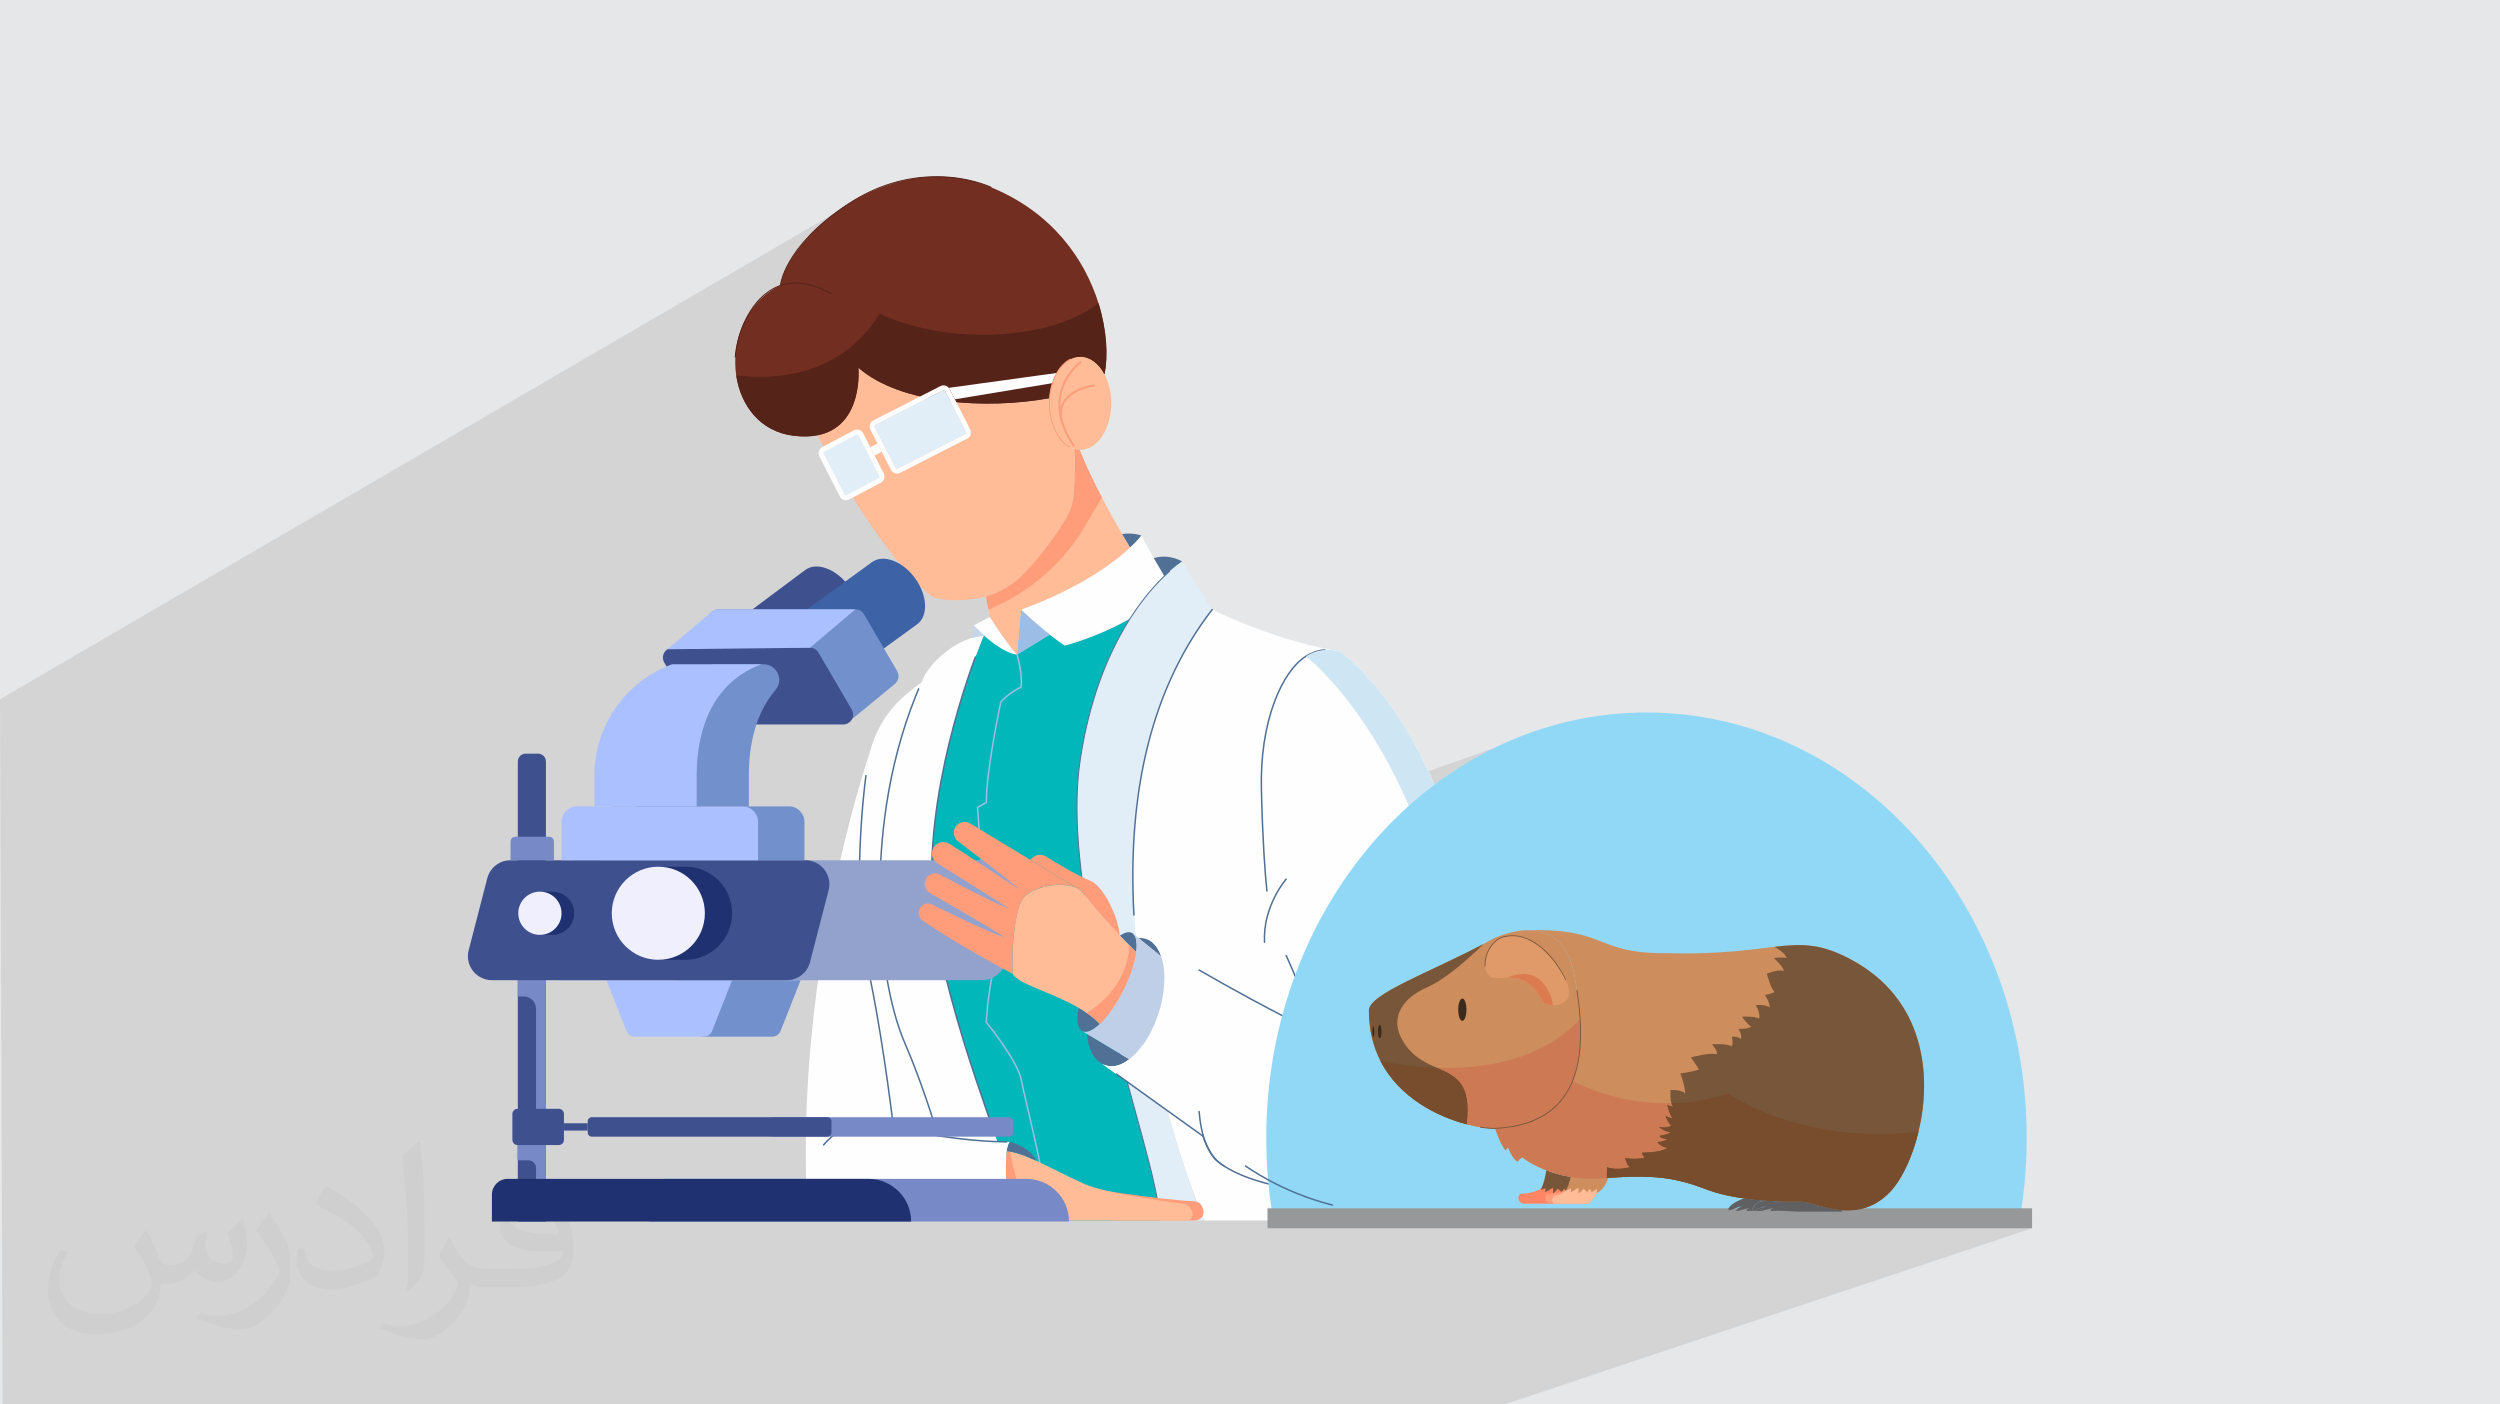 <?xml version="1.0" encoding="UTF-8"?>
<!DOCTYPE svg PUBLIC "-//W3C//DTD SVG 1.1//EN" "http://www.w3.org/Graphics/SVG/1.1/DTD/svg11.dtd">
<!-- Creator: CorelDRAW -->
<svg xmlns="http://www.w3.org/2000/svg" xml:space="preserve" width="94.192mm" height="52.917mm" version="1.1" style="shape-rendering:geometricPrecision; text-rendering:geometricPrecision; image-rendering:optimizeQuality; fill-rule:evenodd; clip-rule:evenodd"
viewBox="0 0 9419.16 5291.66"
 xmlns:xlink="http://www.w3.org/1999/xlink"
 xmlns:xodm="http://www.corel.com/coreldraw/odm/2003">
 <defs>
  <style type="text/css">
   <![CDATA[
    .fil26 {fill:#91D8F7}
    .fil0 {fill:#E6E7E8}
    .fil4 {fill:#FEFEFE;fill-rule:nonzero}
    .fil27 {fill:#96989A;fill-rule:nonzero}
    .fil34 {fill:#606062;fill-rule:nonzero}
    .fil23 {fill:black;fill-rule:nonzero}
    .fil3 {fill:#02B7BA;fill-rule:nonzero}
    .fil20 {fill:#1F3170;fill-rule:nonzero}
    .fil31 {fill:#3C2B1D;fill-rule:nonzero}
    .fil24 {fill:#3D62A6;fill-rule:nonzero}
    .fil16 {fill:#3F508F;fill-rule:nonzero}
    .fil5 {fill:#507095;fill-rule:nonzero}
    .fil12 {fill:#562318;fill-rule:nonzero}
    .fil7 {fill:#722E20;fill-rule:nonzero}
    .fil17 {fill:#7290CC;fill-rule:nonzero}
    .fil36 {fill:#774D2D;fill-rule:nonzero}
    .fil15 {fill:#7789C7;fill-rule:nonzero}
    .fil29 {fill:#785639;fill-rule:nonzero}
    .fil19 {fill:#93A2CC;fill-rule:nonzero}
    .fil9 {fill:#9CBDE5;fill-rule:nonzero}
    .fil18 {fill:#ABC1FF;fill-rule:nonzero}
    .fil25 {fill:#BECFE7;fill-rule:nonzero}
    .fil10 {fill:#C5D6EA;fill-rule:nonzero}
    .fil35 {fill:#CC7954;fill-rule:nonzero}
    .fil30 {fill:#CE8D5C;fill-rule:nonzero}
    .fil14 {fill:#CEE5F4;fill-rule:nonzero}
    .fil33 {fill:#DD7B50;fill-rule:nonzero}
    .fil32 {fill:#E09A69;fill-rule:nonzero}
    .fil11 {fill:#E1EDF7;fill-rule:nonzero}
    .fil21 {fill:#EFEFFD;fill-rule:nonzero}
    .fil13 {fill:#FDFDFE;fill-rule:nonzero}
    .fil28 {fill:#FF8564;fill-rule:nonzero}
    .fil8 {fill:#FF9D7B;fill-rule:nonzero}
    .fil6 {fill:#FFBC97;fill-rule:nonzero}
    .fil22 {fill:white;fill-rule:nonzero}
    .fil2 {fill:#373435;fill-opacity:0.031}
    .fil1 {fill:#373435;fill-opacity:0.102}
   ]]>
  </style>
 </defs>
 <g id="Layer_x0020_1">
  <polygon class="fil0" points="-0,0 9419.16,0 9419.16,5291.66 -0,5291.66 "/>
  <path class="fil1" d="M6739.37 4223.02l916.94 404.73 -1988.88 663.91 -5657.5 0 -9.93 -2657.29 3141.35 -1829.74c0,0 998.72,1684.79 1028.13,1768.12 29.41,83.33 1058.75,387.23 1058.75,387.23l403.3 -142.69 1107.84 1405.73z"/>
  <path class="fil2" d="M550.85 4636.82c17.98,27.25 29.64,53.44 41.02,82.55 8.46,16.94 12.95,48.16 52.65,48.16 11.63,0 28.32,-3.43 43.13,-11.63 16.66,-8.74 29.36,-21.97 35.99,-42.06l15.87 -53.44 38.63 -19.05 2.64 2.64c-5.28,20.12 -6.6,39.42 -6.6,54.51 0,44.7 38.63,61.65 69.32,61.65 17.98,0 34.14,-8.74 34.14,-25.15 0,-21.16 -8.99,-57.15 -20.65,-89.43 17.98,-17.98 35.99,-35.99 56.62,-50.55l3.17 1.6c8.99,38.1 14.02,75.67 14.02,100.81 0,24.61 -10.85,51.87 -19.84,69.6 -18.52,34.92 -51.33,62.71 -91.01,62.71 -30.15,0 -63.75,-15.09 -86.79,-43.13l-1.32 0c-21.69,27 -55.3,51.33 -109.02,51.33l-16.66 0c-2.64,35.46 -10.31,60.58 -21.97,83.08 -32,62.43 -127,106.63 -216.43,106.63 -124.36,0 -186.79,-71.7 -186.79,-167.21 0,-59 19.3,-113.77 48.95,-152.65l24.33 10.06c-18.52,35.46 -30.96,68.78 -30.96,101.6 0,89.43 72.77,132.03 156.64,132.03 77.8,0 174.09,-49.48 191.57,-106.88 -6.6,-62.71 -30.15,-92.07 -66.14,-149.22 10.85,-19.05 24.87,-38.1 42.34,-58.47l3.17 0 0 0 0 0 -0.02 -0.09zm1434.31 -336.55c26.19,16.41 51.87,35.71 76.99,57.94 -14.02,19.84 -31.5,37.85 -53.19,53.72 -25.15,-20.37 -50.27,-37.85 -75.95,-56.36 17.45,-19.58 34.67,-38.35 52.12,-55.3l0 0 0 0 0 0 0 0 0 0 0.03 0zm13.49 244.48c-42.34,0 -76.99,27.79 -76.99,48.41 0,44.2 84.66,57.94 186,57.4 -12.7,-51.87 -57.15,-105.84 -109.02,-105.84l0.01 0.03zm-95 236.55c55.04,0 103.2,-1.6 139.95,-10.85 41.02,-10.31 75.67,-30.96 75.67,-45.24 0,-3.71 0,-8.2 -1.32,-11.91 -23.01,2.11 -49.48,2.11 -72.49,2.11 -74.6,0 -131.75,-16.94 -154.25,-58.75 -5.56,-11.63 -9.52,-24.61 -9.52,-39.42 0,-40.49 17.45,-79.91 48.16,-107.16 25.65,-22.48 53.97,-36.5 82.8,-36.5 52.12,0 93.65,41.81 122.76,107.7 15.87,35.99 26.72,77.52 26.72,129.92 0,34.92 -9.52,64.29 -31.22,85.98 -40.49,39.17 -115.09,53.97 -229.39,53.97l-51.87 0 0 0 -13.49 0c-28.32,0 -48.69,-5.03 -64.82,-17.45l-2.64 0c0.79,6.6 1.32,12.95 1.32,19.05 0,25.65 -8.46,58.47 -25.65,84.66 -50.8,75.41 -105.84,108.2 -153.47,108.2 -48.16,0 -107.16,-18.52 -160.35,-42.6l9.52 -18.52c17.2,7.14 41.02,11.91 73.81,11.91 85.98,0 198.96,-82.55 212.98,-163.25 -3.17,-6.6 -8.99,-15.34 -17.2,-24.61 -25.15,-29.9 -41.02,-54.76 -55.83,-80.95 12.7,-25.15 24.33,-45.24 35.18,-63.5l4.5 -0.53c36.78,74.88 70.1,117.73 144.45,117.73l11.63 0 0 0 53.97 0 0 0 0 0 0 0 0 0 0 0 0.09 0.01zm-372.54 79.12c6.35,-34.39 6.88,-73.02 6.88,-109.02l0 -53.44c0,-99.75 -12.7,-244.73 -23.01,-339.19 17.98,-19.3 43.13,-42.06 62.97,-57.4l5.82 1.6c13.49,118.8 16.66,256.39 16.66,383.64 0,33.35 -1.32,65.89 -4.5,89.69 -1.85,30.15 -19.3,52.91 -56.62,87.83l-8.2 -3.71zm-383.38 -157.43c1.85,46.84 24.87,83.62 105.31,83.62 50.01,0 92.33,-12.95 139.17,-35.18 8.46,-3.71 12.95,-8.74 12.95,-12.95 0,-29.36 -22.48,-68.25 -60.32,-103.71 -36.78,-33.35 -85.47,-62.71 -130.96,-82.3 -15.62,-6.6 -20.65,-13.49 -20.65,-20.12 0,-13.49 17.98,-41.81 32.82,-62.18l5.03 -0.53c52.12,27.25 110.34,67.74 153.47,112.7 39.17,41.53 63.5,83.62 63.5,129.39 0,33.86 -10.31,65.61 -27,95.25 -57.15,28.83 -118.01,50.8 -178.33,50.8 -73.28,0 -123.29,-34.39 -123.29,-115.09 0,-8.74 0,-22.22 3.17,-39.7l25.15 0 0 0 0 0 0 0 0 0 0 0 -0.02 0zm-132.57 -133.1l45.52 73.56c16.66,27.25 32.28,56.9 32.28,103.71l0 59.79c0,48.41 -30.96,100.28 -80.95,151.61 -39.17,34.67 -73.81,49.48 -105.84,49.48 -47.62,0 -102.13,-14.81 -165.1,-41.81l7.14 -18.52c19.84,5.28 42.85,9.78 71.17,9.78 90.5,-0.53 183.08,-66.67 225.42,-147.37 5.03,-9.27 6.88,-17.98 6.88,-24.08 0,-9.27 -5.03,-19.58 -8.99,-28.83 -23.01,-43.38 -48.69,-83.08 -76.99,-119.86 14.81,-23.29 29.64,-45.77 45.77,-68l3.71 0.53 0 0 0 0 0 0 0 0 0 0 -0.02 0.01z"/>
  <g id="_1647338663296">
   <path class="fil3" d="M4369.7 4598.36l-537.69 0c-25.36,-240.72 -180.6,-514.17 -294.93,-1029.2 -114.06,-513.3 168.03,-1171.53 169.88,-1175.8 32.36,28.92 79.96,65.25 121.95,72.09 1.03,0.16 2.05,0.31 3.1,0.48l2.54 -1.61 120.33 -73.5c36,28.06 56.95,40.94 56.95,40.94 0,0 119.3,-29.33 246.47,-101.93 -74.99,117.38 -151.36,289.42 -188.08,531.55 -85.28,561.48 294.07,1488.93 299.48,1736.98z"/>
   <path class="fil4" d="M3832 4598.36l-101.5 0 -105.76 0c0,0 -98.59,-398.98 -215,-666.63 -110.26,-253.74 -155.27,-823.76 41.1,-1311.15 6.69,-16.68 13.66,-33.23 20.97,-49.68 4.4,-10.02 8.94,-20 13.6,-29.87 44.53,-67.98 110.96,-117.06 175.54,-137.81 -0.15,0.82 46.03,-9.9 46.03,-9.9 -0.39,0.94 -13.19,30.8 -32.18,82.23 -70.87,192.78 -227.76,688.35 -137.73,1093.61 114.37,515.03 269.61,788.48 294.93,1029.2z"/>
   <path class="fil5" d="M3730.89 4227.01c-1.17,0 -2.31,-0.74 -2.7,-1.92l-9 -25.95c-56.28,-162.87 -126.32,-365.54 -184.91,-629.32 -90.06,-405.39 66.43,-901.03 137.86,-1095.26 0.55,-1.52 2.23,-2.26 3.68,-1.68 1.49,0.51 2.23,2.15 1.72,3.65 -71.32,193.82 -227.41,688.1 -137.7,1092.05 58.52,263.45 128.55,465.97 184.79,628.64l8.97 26c0.51,1.48 -0.28,3.13 -1.8,3.64 -0.28,0.11 -0.59,0.15 -0.91,0.15z"/>
   <path class="fil4" d="M5285.43 4598.36l-748.57 0c0,0 -624.28,-1458.14 30.29,-2301.69 0,0 217.35,109.52 450.44,152.03 53.27,262.45 267.84,2149.66 267.84,2149.66z"/>
   <path class="fil6" d="M4045.64 1860.24c-2.4,32.57 -12.37,64.12 -28.89,92.23 -38.21,64.93 -97.08,143.45 -156.65,206.35 -14.99,15.81 -31.43,30.06 -49,42.42 -9.9,7.02 -20.2,13.4 -30.73,19.19 -20.86,11.39 -42.86,20.59 -65.76,27.16 -16.86,4.89 -34.21,8.34 -51.86,10.37 -74.91,8.66 -144.7,0.47 -161.89,-17.65 -38.4,-33.77 -76.4,-74.53 -113.16,-118.91 -19.49,-23.56 -38.59,-48.11 -57.18,-73.19 -114.17,-154.23 -208.83,-328.48 -250.11,-408.29 174.73,-34.4 153.82,-254.54 153.82,-254.54 157.67,138.88 485.12,158.02 720.08,114.77 -0.46,6.33 -0.74,12.83 -0.74,19.41 0,65.95 24.23,123.45 60,153.39 10.89,9.13 22.87,15.66 35.51,19.14 1.02,45.72 1.05,107.81 -3.44,168.15z"/>
   <path class="fil7" d="M4161.45 1410.54c-21.37,-40.44 -54.37,-66.35 -91.31,-66.35 -60.01,0 -109.45,68.23 -115.83,155.95 -234.96,43.28 -562.43,24.11 -720.09,-114.77 0,0 20.9,220.17 -153.82,254.53 -25.63,5.09 -55.5,6.15 -90.26,1.92 -126.7,-15.38 -199.66,-114.52 -216.34,-227.64 -19.09,-129.33 35.27,-277 166.94,-339.08 22.82,-168.55 400.11,-530.38 793.32,-369.38 231.45,94.76 353.37,272.34 404.64,436.54 31.95,102.43 36.41,199.62 22.75,268.28z"/>
   <path class="fil6" d="M4186.68 1519.55c0,19.37 -2.12,38.01 -5.96,55.43 -15.42,69.72 -59.1,119.97 -110.57,119.97 -0.86,0 -1.72,-0.04 -2.58,-0.04 -6.3,-0.2 -12.45,-1.17 -18.51,-2.82 -3.21,-0.86 -6.35,-1.96 -9.44,-3.21 -2.3,-0.98 -2.94,-1.25 -3.56,-1.52 -2.74,-1.33 -3.53,-1.72 -4.3,-2.16 -0.59,-0.27 -1.22,-0.58 -1.81,-0.97 -1.09,-0.59 -2.11,-1.15 -3.01,-1.73 -0.82,-0.5 -1.53,-0.94 -2.27,-1.41 -2.27,-1.52 -2.98,-2 -3.64,-2.47 -1.21,-0.82 -1.77,-1.2 -2.35,-1.68 -1.72,-1.24 -3.44,-2.58 -5.13,-3.99 -0.82,-0.74 -1.72,-1.48 -2.54,-2.27 -34.36,-30.49 -57.42,-86.74 -57.42,-151.13 0,-6.57 0.23,-13.07 0.7,-19.41 1.49,-20.04 5.17,-39.06 10.73,-56.48 4.46,-14.01 10.14,-26.93 16.79,-38.56 21.37,-37.3 53,-60.9 88.34,-60.9 36.96,0 69.95,25.91 91.28,66.34 15.81,29.95 25.25,67.79 25.25,109.01z"/>
   <path class="fil8" d="M4044.95 1682.77c-1.22,0 -2.43,-0.63 -3.17,-1.68 -69.71,-103.65 -58.95,-184.87 -37.66,-234.7 23.06,-53.97 62.12,-82.94 63.76,-84.15 1.69,-1.25 4.08,-0.86 5.33,0.83 1.24,1.68 0.85,4.07 -0.82,5.35 -0.4,0.28 -39.19,29.13 -61.38,81.34 -29.28,68.89 -16.48,147.37 37.1,227.06 1.18,1.76 0.75,4.11 -1.01,5.29 -0.66,0.43 -1.41,0.66 -2.15,0.66z"/>
   <path class="fil8" d="M3998.93 1584.61c-1.65,0 -3.13,-0.97 -3.64,-2.66 -0.44,-1.41 -10.61,-34.56 9.94,-68.97 19.14,-32.13 58,-53.97 115.5,-64.94 2.08,-0.38 4.12,0.95 4.51,3.02 0.38,2.11 -0.98,4.07 -3.06,4.51 -55.18,10.48 -92.3,31.07 -110.29,61.21 -18.83,31.39 -9.4,62.55 -9.32,62.86 0.62,2.03 -0.47,4.15 -2.51,4.82 -0.36,0.11 -0.74,0.15 -1.13,0.15z"/>
   <path class="fil4" d="M4386.78 2170.43c-13.47,13.01 -28.38,28.46 -44.22,46.55 -9.12,10.4 -18.52,21.64 -28.18,33.85 -5.13,6.53 -10.35,13.27 -15.63,20.31 -13.27,17.81 -26.85,37.35 -40.43,58.67 -127.17,72.66 -246.51,101.97 -246.51,101.97 0,0 -20.9,-12.87 -56.91,-40.97 -6.62,-5.17 -13.78,-10.89 -21.41,-17.15 -25.41,-20.82 -54.34,-46 -86.75,-76.95 100.05,-36.61 180.49,-75.78 244.13,-112.89 53.27,-31.04 94.8,-60.71 126.36,-86.07 16.08,-13 29.54,-24.81 40.63,-35.23 29.5,-27.67 42.1,-44.97 42.1,-44.97 0,0 15.24,29 47.37,85.17 11.12,19.37 24.23,41.96 39.45,67.71z"/>
   <path class="fil9" d="M3954.89 2390.79l-122.9 75.12 14.75 -169.2c32.41,30.95 61.34,56.12 85.53,75.92 8.84,7.29 16.01,13.01 22.62,18.16z"/>
   <path class="fil4" d="M3832 2465.91c-0.98,-0.16 -2,-0.31 -2.97,-0.48 -0.79,-0.15 -1.41,-0.23 -2.08,-0.34 -0.66,-0.08 -1.33,-0.23 -2,-0.36 -3.6,-0.82 -5.4,-1.25 -7.16,-1.72 -2.98,-0.9 -4.23,-1.22 -5.4,-1.61 -2.81,-0.94 -4.15,-1.4 -5.52,-1.92 -1.37,-0.51 -2.7,-0.97 -4.07,-1.52 -1.45,-0.63 -2.9,-1.22 -4.34,-1.84 -1.22,-0.51 -2.35,-0.97 -3.53,-1.53 -2.77,-1.29 -5.64,-2.66 -8.41,-4.15 -1.38,-0.66 -2.71,-1.36 -4.07,-2.07 -0.67,-0.35 -1.38,-0.75 -2.04,-1.13 -0.63,-0.31 -1.29,-0.67 -1.91,-1.06 -1.53,-0.82 -2.82,-1.61 -4.15,-2.35 -0.79,-0.47 -1.58,-0.94 -2.32,-1.41 -1.91,-1.13 -3.83,-2.26 -5.71,-3.48 -0.75,-0.47 -1.49,-0.95 -2.19,-1.41 -1.3,-0.78 -2.51,-1.6 -3.76,-2.43 -1.21,-0.78 -2.43,-1.6 -3.6,-2.42 -3.01,-2 -5.01,-3.41 -6.96,-4.82 -0.51,-0.38 -1.1,-0.78 -1.65,-1.17 -1.09,-0.75 -2.16,-1.61 -3.29,-2.35 -1.44,-1.09 -2.9,-2.16 -4.31,-3.29 -1.05,-0.79 -2.1,-1.56 -3.13,-2.38 -1.25,-0.9 -2.43,-1.85 -3.68,-2.79 -2.38,-1.92 -4.77,-3.83 -7.08,-5.71 -2.15,-1.77 -4.23,-3.49 -6.3,-5.21 -1.33,-1.13 -2.63,-2.19 -3.92,-3.36 -2.15,-1.81 -4.27,-3.64 -6.3,-5.48 -1.1,-0.94 -2.15,-1.84 -3.17,-2.82 -22.89,-20.51 -38.13,-37.38 -38.13,-37.38l61.18 -31.71c0,0 22.39,36.33 49.44,74.81 17.15,24.31 36.13,49.47 52.53,66.89z"/>
   <path class="fil6" d="M4257.86 2062.53c-11.08,10.41 -24.55,22.27 -40.63,35.23 -31.51,25.4 -73.04,55.03 -126.39,86.11 -63.64,37.06 -144.01,76.24 -244.08,112.84l-14.76 169.21c-16.4,-17.46 -35.38,-42.58 -52.54,-66.89 -27.04,-38.48 -49.43,-74.81 -49.43,-74.81l-1.76 -8.84 -3.76 -18.67c0,-0.04 -9.9,-49.12 -9.9,-49.12 2.19,-0.63 4.31,-1.3 6.46,-1.92 1.87,-0.62 3.76,-1.26 5.64,-1.84 0.62,-0.24 1.28,-0.44 1.87,-0.67 1.49,-0.46 2.9,-0.93 4.35,-1.49 1.41,-0.51 2.82,-0.97 4.23,-1.52 1.95,-0.66 3.87,-1.45 5.83,-2.23 0.58,-0.2 1.21,-0.43 1.83,-0.71 1.07,-0.43 2.12,-0.89 3.25,-1.33 3.02,-1.25 6.03,-2.54 9.01,-3.91 0.9,-0.39 1.8,-0.75 2.7,-1.21 1.95,-0.9 3.92,-1.85 5.87,-2.74 1.38,-0.67 2.71,-1.34 4.07,-2 0.87,-0.43 1.64,-0.87 2.51,-1.29 2.7,-1.41 5.4,-2.86 8.14,-4.3 10.53,-5.79 20.82,-12.19 30.73,-19.19 17.57,-12.37 34,-26.61 49,-42.42 48.89,-51.55 97.23,-113.68 134.13,-170.15 8.11,-12.37 15.63,-24.54 22.52,-36.22 16.52,-28.09 26.49,-59.64 28.88,-92.21 4.5,-60.36 4.46,-122.43 3.45,-168.15 6.02,1.65 12.17,2.62 18.5,2.82 22.36,57.19 53.16,120.63 83.85,179.15 27.72,52.84 55.31,101.65 76.48,138.05 12.84,21.92 23.26,39.34 29.95,50.42z"/>
   <path class="fil10" d="M3706.97 2393.32l-46.19 10.72c0.16,-0.82 8.06,-48.11 8.06,-48.11 0,0 15.23,16.88 38.13,37.39z"/>
   <path class="fil8" d="M4151.4 1874.04l-60.86 104.39c-17.77,30.42 -37.53,59.46 -59.15,86.86 -60.08,76.17 -134.25,140.09 -218.6,188.16 -23.1,13.19 -46.93,25.16 -71.44,35.85l-16.83 7.4c-0.03,0 -9.9,-49.13 -9.9,-49.13 34.52,-9.95 67.13,-25.63 96.49,-46.34 17.57,-12.37 34.01,-26.58 49,-42.44 48.85,-51.55 97.23,-113.66 134.1,-170.1 8.1,-12.45 15.66,-24.54 22.5,-36.2 16.52,-28.15 26.51,-59.69 28.93,-92.26 4.5,-60.36 4.47,-122.4 3.45,-168.11 6.02,1.64 12.17,2.58 18.47,2.77 22.39,57.23 53.19,120.67 83.84,179.15z"/>
   <path class="fil11" d="M4277.66 3524.83c47.63,579.37 259.2,1073.54 259.2,1073.54l-167.14 0c-5.4,-248.05 -384.81,-1175.51 -299.52,-1736.99 36.76,-242.12 113.13,-414.16 188.12,-531.54 13.58,-21.33 27.16,-40.82 40.43,-58.63 5.28,-7.09 10.5,-13.86 15.63,-20.39 9.66,-12.19 19.06,-23.41 28.18,-33.82 15.84,-18.13 30.75,-33.55 44.22,-46.55 40,-38.55 66.9,-55.23 66.9,-55.23l36.75 58.87c16.79,26.78 41.21,65.8 76.72,122.64 -258.26,332.81 -317.44,761.38 -294.43,1158.27 1.34,23.4 2.98,46.66 4.94,69.83z"/>
   <path class="fil5" d="M4299.97 2017.54c0,0 -12.59,17.3 -42.1,44.97 -6.7,-11.07 -17.16,-28.49 -29.95,-50.45 40.94,-6.38 72.05,5.48 72.05,5.48z"/>
   <path class="fil5" d="M4453.68 2115.23c0,0 -26.9,16.68 -66.9,55.2 -15.22,-25.76 -28.33,-48.34 -39.45,-67.71 58,-17.54 106.35,12.51 106.35,12.51z"/>
   <path class="fil4" d="M5678.57 4259.58c-38.05,-88.03 -173.83,-176.11 -333.52,-217.67 -63.77,-16.04 -136.76,-42.04 -213.72,-73.98 -55.34,-22.97 -112.76,-49 -170.27,-76.59 -11.78,-40.17 -28.54,-92.23 -45.48,-127.97 -7.2,-15.18 -14.4,-27.43 -21.33,-34.59 -36.95,-38.25 -118.83,-108.23 -128.08,-159.63 -9.23,-51.3 16.09,-144.97 16.09,-144.97 0,0 -21.68,-108.19 -29.78,-451.77 -6.11,-258.77 79.38,-444.33 167.99,-499.88 55.86,-34.91 117.74,-28.07 142.4,-7.4 571.74,478.89 615.34,1784.38 615.7,1794.45z"/>
   <path class="fil5" d="M4773.31 3359.66c-1.46,0 -2.67,-1.09 -2.82,-2.54 -6.97,-65.71 -16.17,-185.81 -20.86,-384.68 -2.86,-120.28 13.97,-233.4 48.65,-327.19 30.88,-83.57 73.74,-145.76 120.67,-175.16 22.04,-13.86 46.97,-22.31 72.06,-24.46 1.56,-0.11 2.97,1.06 3.14,2.63 0.11,1.59 -1.07,2.97 -2.67,3.08 -24.15,2.12 -48.18,10.26 -69.47,23.57 -45.88,28.77 -87.92,89.99 -118.37,172.34 -34.4,93.08 -51.11,205.49 -48.3,325.07 4.7,198.68 13.93,318.58 20.82,384.17 0.15,1.56 -0.98,2.97 -2.54,3.17l-0.31 0z"/>
   <path class="fil5" d="M4764.29 3552.84c-1.53,0 -2.79,-1.16 -2.87,-2.69 -6.61,-138.05 81.42,-238.88 82.29,-239.86 1.08,-1.22 2.89,-1.3 4.06,-0.23 1.17,1.05 1.3,2.85 0.24,4.02 -0.86,1.03 -87.41,100.17 -80.9,235.79 0.07,1.56 -1.1,2.89 -2.71,2.97l-0.11 0z"/>
   <path class="fil4" d="M3624.75 4598.36l-147.41 0 -81.88 0c0,-191.79 -76.29,-747.95 -130.74,-974.04 -43.36,-179.86 -28.61,-530.84 4.55,-750.11 2.19,-14.36 5.08,-28.57 8.72,-42.55 21.8,-83.95 69.25,-159.34 136.14,-215.43 3.28,-2.74 6.49,-5.41 9.59,-7.98 27.24,-22.31 47.32,-36.8 48.11,-37.35 -7.33,16.45 -14.3,33 -20.99,49.68 -38.35,95.15 -67.52,193.51 -88.74,292.07 -19.99,92.92 -32.87,184.67 -39.95,274.15 -24.39,306.71 18.98,587.08 87.6,744.93 2.85,6.51 5.67,13.16 8.53,19.85 112.65,267.07 206.47,646.78 206.47,646.78z"/>
   <path class="fil12" d="M4161.45 1410.54c-21.37,-40.44 -54.37,-66.35 -91.31,-66.35 -60.01,0 -109.45,68.23 -115.83,155.95 -234.96,43.28 -562.43,24.11 -720.09,-114.77 0,0 20.9,220.17 -153.82,254.53 -25.63,5.09 -55.5,6.15 -90.26,1.92 -126.7,-15.38 -199.66,-114.52 -216.34,-227.64 114.62,14.4 389.03,18.83 539.57,-232.39 271.05,124.82 653.62,96.25 825.33,-39.53 31.95,102.43 36.41,199.62 22.75,268.28z"/>
   <path class="fil9" d="M3873.93 4171.77c-10.89,-46.58 -19.53,-83.4 -22.9,-102.23 -12.72,-70.61 -121.37,-205.96 -132.15,-219.23 0.59,-11.32 5.99,-108.86 28.43,-203.97 -32.96,-168.82 -59.3,-572.45 -61.26,-603.01l31.67 -17.62c0.93,-0.51 1.48,-1.49 1.48,-2.54 -1.45,-112.42 50.84,-361.95 54.02,-376.86 3.2,-3.83 25.95,-29.71 74.88,-55.38 0.77,-0.4 1.33,-1.22 1.49,-2.12 5.86,-43.29 -8.89,-102.51 -15.04,-124.51l-2.54 1.61c-1.06,-0.16 -2.07,-0.31 -3.1,-0.48 5.87,21.06 20.35,79.31 15.15,121.11 -52.96,28.07 -74.87,55.58 -75.77,56.72 -1.1,3.83 -55.79,261.47 -54.84,378.27l-31.75 17.65c-0.97,0.54 -1.56,1.56 -1.48,2.69 0.27,4.28 27.24,429.58 61.33,603.76 -23.64,100.95 -28.38,204.48 -28.41,205.53 -0.05,0.67 0.2,1.38 0.62,1.92 1.22,1.49 118.79,146.23 131.63,217.43 3.41,19.06 12.02,55.9 22.95,102.56 28.33,120.98 74.63,318.76 79.88,425.27l5.75 0c-5.08,-106.27 -49.83,-297.48 -80.04,-426.57z"/>
   <path class="fil13" d="M3638.82 1631.44c-0.32,0.97 -1.18,2.86 -3.37,3.99l-252.57 128.97c-1.03,0.51 -2.05,0.78 -3.1,0.78 -2.04,0 -4.69,-0.98 -6.07,-3.75l-77.34 -151.36c-1.72,-3.38 -0.39,-7.48 2.94,-9.2l252.57 -129.02c1.02,-0.51 2.04,-0.77 3.09,-0.77 2.04,0 4.71,1.01 6.12,3.75l77.33 151.4c1.1,2.19 0.74,4.23 0.4,5.21zm16.59 -13.86l-57.78 -113.16 -19.52 -38.28c-0.9,-1.8 -2,-3.41 -3.25,-4.85 -7.56,-9.09 -20.66,-12.01 -31.63,-6.46l-252.61 129.01c-12.76,6.5 -17.82,22.16 -11.32,34.91l77.35 151.4c6.53,12.77 22.15,17.82 34.95,11.32l252.53 -129.05c12.78,-6.5 17.82,-22.12 11.28,-34.84z"/>
   <path class="fil11" d="M3638.82 1631.44c-0.32,0.97 -1.18,2.86 -3.37,3.99l-252.57 128.97c-1.03,0.51 -2.05,0.78 -3.1,0.78 -2.04,0 -4.69,-0.98 -6.07,-3.75l-77.34 -151.36c-1.72,-3.38 -0.39,-7.48 2.94,-9.2l252.57 -129.02c1.02,-0.51 2.04,-0.77 3.09,-0.77 2.04,0 4.71,1.01 6.12,3.75l77.33 151.4c1.1,2.19 0.74,4.23 0.4,5.21z"/>
   <path class="fil11" d="M3638.82 1631.44c-0.32,0.97 -1.18,2.86 -3.37,3.99l-252.57 128.97c-1.03,0.51 -2.05,0.78 -3.1,0.78 -2.04,0 -4.69,-0.98 -6.07,-3.75l-77.34 -151.36c-1.72,-3.38 -0.39,-7.48 2.94,-9.2l252.57 -129.02c1.02,-0.51 2.04,-0.77 3.09,-0.77 2.04,0 4.71,1.01 6.12,3.75l77.33 151.4c1.1,2.19 0.74,4.23 0.4,5.21z"/>
   <path class="fil13" d="M3318.35 1818.85l-119.23 63.06c-12.76,6.49 -28.37,1.44 -34.91,-11.32l-77.31 -151.39c-6.49,-12.73 -1.44,-28.34 11.32,-34.92l119.21 -63.05c12.76,-6.5 28.34,-1.45 34.89,11.31l77.34 151.36c6.49,12.8 1.44,28.41 -11.31,34.95z"/>
   <path class="fil11" d="M3187.35 1865.63c-2.04,0 -4.7,-0.97 -6.11,-3.76l-77.34 -151.35c-1.68,-3.37 -0.35,-7.47 2.97,-9.16l119.23 -63.13c1.02,-0.48 2.04,-0.71 3.1,-0.71 2.03,0 4.69,0.94 6.1,3.71l77.3 151.41c1.14,2.15 0.79,4.18 0.43,5.2 -0.31,0.98 -1.18,2.87 -3.41,3.95l-119.18 63.07c-0.98,0.5 -2.03,0.77 -3.09,0.77z"/>
   <polygon class="fil13" points="3322.02,1702.35 3295.05,1716.12 3279.03,1684.93 3306.08,1671.1 "/>
   <path class="fil13" d="M3981.81 1405.12c-6.66,11.61 -12.34,24.54 -16.8,38.51l-367.42 60.79 -19.49 -38.28c-0.9,-1.76 -1.96,-3.37 -3.26,-4.89l406.97 -56.13z"/>
   <path class="fil4" d="M3395.45 4598.36l-351.61 0c-52.26,-819.07 164.82,-1556.03 234.14,-1766.7 -3.64,13.98 -6.53,28.19 -8.73,42.55 -33.11,219.27 -47.87,570.25 -4.54,750.11 54.49,226.09 130.74,782.25 130.74,974.04z"/>
   <path class="fil4" d="M3792.43 4466.02c4.23,68.77 12.76,132.34 12.76,132.34l-124.97 0 -636.4 0c0,0 -49.01,-237.4 123.1,-338.77 114.06,-53.35 346.12,42.67 638.27,42.67 -5.67,6.88 -9.47,19.68 -11.86,36.31 -4.74,33.2 -3.75,81.47 -0.9,127.45z"/>
   <path class="fil5" d="M3102.94 4316.61c-0.66,0 -1.28,-0.24 -1.84,-0.67 -1.21,-1.02 -1.36,-2.82 -0.34,-4.03 17.96,-21.69 39.76,-40.12 64.69,-54.8 64,-29.94 163.18,-13.86 288.79,6.57 99.85,16.21 213.08,34.53 339.16,35.71 1.56,0 2.82,1.28 2.82,2.85 -0.04,1.56 -1.29,2.86 -2.85,2.86 -126.56,-1.14 -239.95,-19.54 -340.07,-35.78 -124.5,-20.24 -222.91,-36.16 -285.06,-7.2 -24.31,14.32 -45.53,32.33 -63.07,53.46 -0.59,0.67 -1.36,1.03 -2.23,1.03z"/>
   <path class="fil8" d="M4029.8 1686.06c-1.91,-0.79 -2.89,-1.33 -3.87,-1.92 -0.86,-0.51 -1.61,-0.98 -2.27,-1.44 -0.58,-0.33 -1.13,-0.71 -1.68,-1.1 -0.74,-0.47 -1.37,-0.94 -2.07,-1.38 -1.18,-0.85 -1.77,-1.28 -2.35,-1.72 -1.6,-1.17 -3.29,-2.5 -5.21,-4.07 -0.9,-0.74 -1.76,-1.52 -2.66,-2.26 -35.77,-31.82 -58.01,-90.26 -58.01,-152.62 0,-6.42 0.24,-12.99 0.67,-19.57 1.52,-19.85 5.13,-38.99 10.88,-56.91 4.42,-13.98 10.13,-27.09 16.95,-38.91 13.65,-23.95 31.38,-41.99 51.23,-52.26 0.95,-0.46 2.11,-0.11 2.59,0.82 0.46,0.95 0.08,2.08 -0.82,2.59 -19.19,9.91 -36.37,27.44 -49.72,50.77 -6.65,11.58 -12.25,24.42 -16.59,38.16 -5.68,17.62 -9.24,36.48 -10.68,56.02 -0.48,6.46 -0.67,12.95 -0.67,19.29 0,61.26 21.73,118.64 56.75,149.72 0.83,0.78 1.69,1.49 2.51,2.23 1.88,1.52 3.52,2.82 5.01,3.95 0.63,0.39 1.14,0.82 1.76,1.26 1.18,0.82 1.84,1.25 2.51,1.68 0.62,0.42 1.13,0.78 1.64,1.09 0.7,0.48 1.41,0.86 2.11,1.3 1.1,0.7 1.99,1.21 2.89,1.72 0.95,0.51 1.3,1.68 0.76,2.62 -0.36,0.58 -0.99,0.94 -1.66,0.94z"/>
   <path class="fil5" d="M4364.49 4546.03c-0.9,0 -1.75,-0.66 -1.87,-1.61 -13.51,-90.77 -51.91,-229.91 -96.44,-391.03 -107.34,-388.55 -254.3,-920.68 -197.86,-1292.32 31.31,-206.6 94.75,-385.66 188.34,-532.25 12.91,-20.24 26.58,-40 40.55,-58.8 5.02,-6.72 10.3,-13.58 15.66,-20.39 9.35,-11.86 18.87,-23.24 28.22,-33.9 14.48,-16.51 29.36,-32.21 44.35,-46.68 6.46,-6.23 12.99,-12.3 19.45,-18.01 0.79,-0.67 2,-0.59 2.7,0.2 0.66,0.77 0.63,1.98 -0.16,2.69 -6.38,5.64 -12.87,11.66 -19.29,17.89 -14.92,14.37 -29.79,29.98 -44.15,46.42 -9.35,10.65 -18.8,22 -28.11,33.79 -5.35,6.72 -10.6,13.58 -15.62,20.27 -13.89,18.7 -27.51,38.43 -40.35,58.51 -93.36,146.19 -156.57,324.76 -187.84,530.84 -56.29,370.83 90.58,902.49 197.82,1290.73 44.54,161.26 82.99,300.49 96.52,391.46 0.16,1.05 -0.59,2.03 -1.6,2.19l-0.32 0z"/>
   <path class="fil8" d="M4080.65 4473.21c0,0 270.43,46.07 421.12,52.92 17.73,1.45 26.98,15.14 31.7,30.22 6.58,20.82 -9.15,42 -31,42l-309.09 0 -112.73 -125.14z"/>
   <path class="fil5" d="M4272.3 3450.41c-1.53,0 -2.78,-1.21 -2.86,-2.74 -12.05,-217.87 2.43,-419.79 43.02,-600.2 47.87,-212.46 132.81,-398.34 252.46,-552.56 0.94,-1.21 2.74,-1.44 3.99,-0.47 1.25,0.98 1.49,2.74 0.51,4 -221.61,285.66 -320.61,672.17 -294.27,1148.92 0.08,1.6 -1.13,2.93 -2.69,3.01 -0.05,0.04 -0.12,0.04 -0.16,0.04z"/>
   <path class="fil6" d="M4472.11 4598.36l-666.91 0c0,0 -8.53,-63.57 -12.76,-132.35 -2.85,-45.99 -3.83,-94.24 0.9,-127.44 3.76,-0.15 7.79,0.08 12.1,0.59 25.25,2.94 59.58,16.17 98.29,33.94 55.62,25.48 120.36,60.27 180.13,86.97 81.3,36.32 297.04,65.37 371.25,74.83 20.51,2.59 36.4,19.27 37.93,39.86 0.95,13.27 -8.73,23.6 -20.93,23.6z"/>
   <path class="fil5" d="M3903.74 4373.1c-45.32,-20.78 -84.62,-35.38 -110.37,-34.53 2.35,-16.63 6.14,-29.43 11.81,-36.31 0,0 76.14,18 98.56,70.84z"/>
   <path class="fil8" d="M3899.69 4598.36l-94.49 0c0,0 -8.53,-63.57 -12.76,-132.35 -2.86,-45.99 -3.83,-94.24 0.9,-127.44 3.76,-0.15 7.79,0.08 12.1,0.59 2.97,17.07 32.28,178.41 94.25,259.2z"/>
   <path class="fil14" d="M5678.57 4259.58c-38.05,-88.03 -173.83,-176.11 -333.52,-217.67 -109.6,-27.56 -246.52,-84.59 -383.99,-150.57 -11.78,-40.17 -28.54,-92.23 -45.48,-127.97 35.85,18.21 125.61,61.38 250.35,104.63 166.39,57.7 333.8,-83.21 305.58,-257.07 -132.77,-817.83 -551.04,-1138.4 -551.04,-1138.4 55.86,-34.91 117.74,-28.07 142.4,-7.4 571.74,478.89 615.34,1784.38 615.7,1794.45z"/>
   <path class="fil5" d="M4950.85 3860.62c-1.25,0 -2.38,-0.82 -2.74,-2.07 -20.93,-71.62 -104.04,-255.51 -104.86,-257.35 -0.66,-1.45 0,-3.13 1.46,-3.8 1.4,-0.62 3.12,-0.03 3.79,1.45 0.82,1.84 84.04,186.08 105.09,258.1 0.44,1.49 -0.38,3.09 -1.92,3.52 -0.26,0.12 -0.54,0.15 -0.82,0.15z"/>
   <path class="fil5" d="M3367.65 4261.64c-1.41,0 -2.66,-1.05 -2.82,-2.51 -28.73,-241.11 -71.04,-501.87 -102.9,-634.17 -39.66,-164.4 -31.13,-478.07 -2.23,-703.01 0.23,-1.58 1.68,-2.67 3.2,-2.48 1.57,0.23 2.71,1.64 2.51,3.22 -28.85,224.39 -37.34,537.25 2.07,700.94 31.95,132.5 74.3,393.53 103.02,634.84 0.2,1.53 -0.94,2.97 -2.5,3.17l-0.35 0z"/>
   <path class="fil5" d="M3534.27 4280.26c-1.21,0 -2.34,-0.79 -2.7,-2 -42.94,-137.98 -84.78,-254.19 -124.43,-345.43 -58.87,-135.3 -94.25,-348.04 -94.72,-569.04 -0.39,-184.9 22.86,-464.1 135.74,-744.31 3.37,-8.33 6.89,-16.83 10.37,-25.13 0.64,-1.44 2.31,-2.15 3.76,-1.52 1.45,0.59 2.16,2.26 1.52,3.71 -3.51,8.3 -7,16.76 -10.37,25.09 -112.53,279.36 -135.66,557.77 -135.31,742.13 0.47,220.28 35.74,432.16 94.26,566.8 39.73,91.4 81.68,207.8 124.62,345.97 0.48,1.53 -0.39,3.09 -1.87,3.61 -0.28,0.07 -0.55,0.12 -0.87,0.12z"/>
   <path class="fil12" d="M2770.06 1347.39c-1.17,-0.08 -1.99,-0.98 -1.92,-2.08 5.36,-75.77 48.22,-207.4 144.32,-259.38 62.9,-34.02 136.87,-27.84 219.74,18.47 0.9,0.51 1.24,1.64 0.74,2.59 -0.51,0.93 -1.65,1.28 -2.58,0.74 -81.7,-45.57 -154.38,-51.75 -216.1,-18.44 -94.72,51.24 -137,181.34 -142.29,256.34 -0.08,0.98 -0.93,1.76 -1.91,1.76z"/>
   <path class="fil12" d="M2940.72 1077c-1.21,-0.08 -2,-0.98 -1.91,-2.08 0.11,-1.53 3.48,-37.97 36.87,-94.56 30.72,-52.06 93.85,-131.48 220.21,-214.11 105.14,-68.81 218.64,-103.26 337.36,-102.32 111.59,0.9 187.56,33.51 201.61,40.04 0.99,0.47 1.38,1.57 0.99,2.55 -0.48,0.94 -1.61,1.37 -2.59,0.94 -13.93,-6.5 -89.2,-38.83 -200.06,-39.69 -117.93,-0.98 -230.73,33.26 -335.24,101.64 -125.56,82.16 -188.31,160.96 -218.8,212.59 -33.07,55.93 -36.48,92.88 -36.52,93.23 -0.11,0.98 -0.93,1.77 -1.92,1.77z"/>
   <path class="fil15" d="M3801.61 4282.51l-887.42 0c-8.53,0 -15.42,-6.97 -15.42,-15.5l0 -42.35c0,-8.5 6.89,-15.42 15.42,-15.42l887.42 0c8.58,0 15.5,6.92 15.5,15.42l0 42.35c0,8.53 -6.92,15.5 -15.5,15.5z"/>
   <path class="fil15" d="M3866.86 4441.56l-1359.34 0c-32.81,0 -59.42,26.57 -59.42,59.34l0 101.42 1579.51 0c0,-88.82 -71.98,-160.76 -160.75,-160.76z"/>
   <path class="fil16" d="M2056.83 4602.3l-105.92 0 0 -1733.11c0,-16.4 13.31,-29.72 29.67,-29.72l46.55 0c16.4,0 29.7,13.32 29.7,29.72l0 1733.11z"/>
   <path class="fil17" d="M2909.42 3905.85l-259.58 0c-13.97,0 -26.54,-8.58 -31.63,-21.57l-75.39 -191.33 473.61 0 -75.34 191.33c-5.13,12.99 -17.69,21.57 -31.67,21.57z"/>
   <path class="fil18" d="M2651.29 3905.85l-259.59 0c-13.96,0 -26.54,-8.58 -31.62,-21.57l-75.39 -191.33 473.61 0 -75.35 191.33c-5.12,12.99 -17.68,21.57 -31.66,21.57z"/>
   <path class="fil19" d="M3700.35 3692.98l-1590.28 0c-60.43,0 -103.88,-58.17 -86.74,-116.14l70.1 -270.93c11.35,-38.4 46.7,-64.82 86.78,-64.82l1590.24 0c60.44,0 103.89,58.16 86.78,116.13l-70.1 270.94c-11.39,38.43 -46.66,64.82 -86.78,64.82z"/>
   <path class="fil16" d="M2964.27 3692.98l-1110.87 0c-60.47,0 -103.89,-58.17 -86.78,-116.14l70.1 -270.93c11.35,-38.4 46.7,-64.82 86.78,-64.82l1110.87 0c60.48,0 103.89,58.16 86.78,116.13l-70.1 270.94c-11.38,38.43 -46.69,64.82 -86.78,64.82z"/>
   <path class="fil20" d="M2582.99 3265.48l-102.63 0 0 33.15c-44.07,31.82 -72.72,83.65 -72.72,142.16 0,58.56 28.65,110.38 72.72,142.21l0 33.15 102.63 0c96.84,0 175.31,-78.52 175.31,-175.36 0,-96.79 -78.47,-175.31 -175.31,-175.31z"/>
   <path class="fil21" d="M2655.69 3440.81c0,96.84 -78.52,175.35 -175.31,175.35 -96.84,0 -175.36,-78.51 -175.36,-175.35 0,-96.84 78.52,-175.31 175.36,-175.31 96.79,0 175.31,78.47 175.31,175.31z"/>
   <path class="fil20" d="M2081.87 3359.36l-47.68 0 0 15.5c-20.42,14.79 -33.77,38.79 -33.77,65.95 0,27.17 13.35,51.2 33.77,65.95l0 15.5 47.68 0c44.97,0 81.45,-36.48 81.45,-81.45 0,-44.98 -36.48,-81.45 -81.45,-81.45z"/>
   <path class="fil21" d="M2115.66 3440.81c0,45.02 -36.49,81.45 -81.45,81.45 -44.99,0 -81.47,-36.43 -81.47,-81.45 0,-44.98 36.48,-81.45 81.47,-81.45 44.96,0 81.45,36.47 81.45,81.45z"/>
   <path class="fil20" d="M3432.87 4602.36l-1579.52 0 0 -101.49c0,-32.84 26.5,-59.3 59.34,-59.3l1359.38 0c44.47,0 84.59,17.98 113.71,47.09 29.08,29.12 47.09,69.2 47.09,113.7z"/>
   <path class="fil15" d="M2069.02 3152.49l-127.4 0c-10.02,0 -18.12,8.1 -18.12,18.08l0 70.53 163.61 0 0 -70.53c0,-9.98 -8.1,-18.08 -18.09,-18.08z"/>
   <path class="fil17" d="M2972.61 3038.12l-654.96 0c-32.17,0 -58.28,26.08 -58.28,58.24l0 144.75 771.48 0 0 -144.75c0,-32.16 -26.07,-58.24 -58.24,-58.24z"/>
   <path class="fil18" d="M2797.73 3038.12l-623.84 0c-32.17,0 -58.23,26.08 -58.23,58.24l0 144.75 740.31 0 0 -144.75c0,-32.16 -26.06,-58.24 -58.24,-58.24z"/>
   <path class="fil16" d="M3196.75 2206.45c-47.78,-64.04 -120.82,-90.38 -163.14,-58.8l-276.22 206.16 173.08 231.92 276.27 -206.13c42.27,-31.59 37.84,-109.09 -9.99,-173.15z"/>
   <path class="fil22" d="M2920.55 2412.59c47.78,64.07 52.25,141.57 9.94,173.16 -42.32,31.54 -115.35,5.25 -163.15,-58.83 -47.83,-64.04 -52.24,-141.57 -9.97,-173.13 42.31,-31.59 115.35,-5.25 163.18,58.8z"/>
   <path class="fil23" d="M2792.14 2348.48c-11.35,1.22 -21.56,5.06 -30.13,11.47 -38.87,28.97 -33.7,101.84 11.47,162.36 22.27,29.82 50.65,52.06 80.07,62.63 28.35,10.25 54.03,8.33 72.35,-5.37 18.31,-13.66 27.47,-37.77 25.7,-67.79 -1.79,-31.19 -15.02,-64.78 -37.21,-94.57 -22.23,-29.82 -50.69,-52.06 -80.13,-62.66 -14.99,-5.36 -29.28,-7.39 -42.12,-6.07zm105.22 257.86c-15.15,1.58 -31.71,-0.7 -48.96,-6.92 -32.26,-11.66 -63.23,-35.74 -87.21,-67.92 -50.26,-67.36 -54.01,-149.78 -8.42,-183.84 22.59,-16.87 53.39,-19.58 86.74,-7.55 32.21,11.62 63.17,35.73 87.21,67.9 23.98,32.18 38.28,68.69 40.23,102.91 2.04,35.39 -9.28,64.11 -31.9,80.99 -10.84,8.1 -23.64,12.91 -37.69,14.43z"/>
   <path class="fil24" d="M3447.77 2178.73c-46.98,-64.63 -119.74,-91.87 -162.4,-60.82l-278.72 202.71 170.18 234.06 278.76 -202.71c42.71,-31.04 39.18,-108.62 -7.82,-173.24z"/>
   <path class="fil22" d="M3169.04 2381.43c46.97,64.62 50.49,142.21 7.79,173.29 -42.7,31 -115.39,3.75 -162.39,-60.84 -46.98,-64.62 -50.5,-142.24 -7.79,-173.27 42.66,-31.05 115.38,-3.8 162.39,60.82z"/>
   <path class="fil23" d="M3040.56 2315.84c-10.99,1.14 -20.97,4.85 -29.42,11 -39.22,28.49 -34.96,101.41 9.51,162.51 44.42,61.1 112.45,87.64 151.67,59.11 39.22,-28.49 34.95,-101.38 -9.51,-162.51 -21.84,-30.07 -50.03,-52.65 -79.31,-63.61 -15.25,-5.72 -29.82,-7.87 -42.94,-6.5zm104.36 258.68c-44.15,4.7 -98.75,-23.99 -136.69,-76.12 -49.43,-67.95 -52.17,-150.5 -6.1,-183.97 22.82,-16.59 53.62,-18.87 86.74,-6.46 32.09,11.98 62.75,36.52 86.35,68.97 49.44,67.94 52.18,150.46 6.14,183.97 -10.73,7.74 -23.1,12.2 -36.44,13.61z"/>
   <path class="fil17" d="M3380.46 2529.02l-125.29 -214.89c-6.69,-11.43 -18.95,-18.48 -32.13,-18.48l-516.95 0c-28.73,0 -46.61,31.16 -32.13,55.98l125.28 214.88c6.66,11.43 18.91,18.47 32.18,18.47l304.95 0 73.28 125.02 161.58 -132.96c13.58,-11.07 19.17,-30.96 9.23,-48.02z"/>
   <path class="fil16" d="M3177.1 2729.65l-516.89 0c-13.27,0 -25.49,-7.04 -32.18,-18.51l-125.33 -214.89c-14.44,-24.82 3.44,-55.93 32.18,-55.93l516.94 0c13.22,0 25.44,7 32.09,18.48l125.34 214.88c14.43,24.82 -3.45,55.97 -32.15,55.97z"/>
   <path class="fil18" d="M2514.76 2446.23l171.99 -145.77c3.64,-3.09 8.3,-4.82 13.15,-4.82l523.13 0 -171.21 144.72 -537.06 5.87z"/>
   <path class="fil17" d="M2821.43 3038.12l0 -116.52c0,-124.04 29.36,-239.39 100.36,-321.83 32.76,-38.04 5.59,-96.95 -44.58,-96.95l-189.8 0c-175.47,64.63 -292.08,231.8 -292.08,418.78l0 116.52 426.1 0z"/>
   <path class="fil18" d="M2624.85 3038.12l0 -116.52c0,-186.98 68.53,-354.15 244.01,-418.78l-337.06 0c-175.47,64.63 -292.11,231.8 -292.11,418.78l0 116.52 385.16 0z"/>
   <path class="fil16" d="M2124.75 4197l0 97.74c0,10.76 -8.76,19.49 -19.52,19.49l-155.16 0c-10.76,0 -19.54,-8.73 -19.54,-19.49l0 -97.74c0,-10.76 8.78,-19.53 19.54,-19.53l155.16 0c10.76,0 19.52,8.77 19.52,19.53z"/>
   <polygon class="fil16" points="2214.28,4259.6 2124.76,4259.6 2124.76,4232.08 2214.28,4232.08 "/>
   <path class="fil16" d="M3117.17 4282.51l-887.41 0c-8.58,0 -15.47,-6.97 -15.47,-15.5l0 -42.35c0,-8.5 6.89,-15.42 15.47,-15.42l887.41 0c8.53,0 15.5,6.92 15.5,15.42l0 42.35c0,8.53 -6.97,15.5 -15.5,15.5z"/>
   <path class="fil5" d="M4375.24 3604.04l-85.48 -69.37c9.58,-0.86 18.9,0.09 27.87,2.91 4.41,1.36 8.56,3.2 12.6,5.39 2.42,1.37 4.11,2.43 5.71,3.53 17.46,11.97 30.69,31.94 39.3,57.54z"/>
   <path class="fil5" d="M4254.87 3991.05c-29.74,22.74 -60.54,31.98 -87.98,23.33 -4.79,-1.53 -9.32,-3.45 -13.71,-5.76 -32.72,-17.29 -53.54,-56.75 -57.66,-112.91l159.35 95.34z"/>
   <path class="fil4" d="M5677.54 4450.5c-26.5,72.25 -105.25,139.97 -332.52,165.65 -102.27,13.74 -529.03,-147.53 -529.03,-147.53 0,0 -150.03,-25.6 -233.48,-96.98 -29.63,-27.8 -50.06,-90.85 -50.06,-90.85l-379.24 -272.16c4.35,2.31 8.88,4.19 13.7,5.72 27.44,8.69 58.24,-0.54 87.95,-23.29 1.44,-1.1 2.82,-2.15 4.18,-3.21 0.67,-0.58 1.38,-1.17 2.05,-1.72 0.66,-0.58 1.36,-1.14 2.03,-1.73 0.54,-0.46 1.05,-0.93 1.56,-1.33 1.1,-0.97 2.2,-1.92 3.25,-2.89 0.94,-0.86 1.88,-1.76 2.82,-2.59 1.61,-1.52 2.35,-2.23 3.09,-2.97 1.41,-1.37 2.86,-2.78 4.23,-4.23 0.55,-0.51 1.06,-1.05 1.57,-1.6 0.58,-0.59 1.17,-1.22 1.76,-1.84 2.5,-2.66 3.64,-3.87 4.73,-5.17 1.92,-2.15 2.58,-2.85 3.21,-3.64 0.52,-0.59 1.01,-1.18 1.49,-1.76 0.82,-0.94 1.6,-1.91 2.42,-2.86 0.87,-1.09 1.81,-2.15 2.66,-3.25 0.82,-1.02 1.61,-2.03 2.4,-3.01 0.54,-0.7 1.13,-1.41 1.72,-2.19 1.49,-1.96 2.93,-3.87 4.42,-5.87 0.94,-1.37 1.96,-2.74 2.89,-4.07 1.02,-1.41 2,-2.82 2.99,-4.23 1.24,-1.76 1.95,-2.86 2.69,-3.91 0.87,-1.34 1.77,-2.62 2.62,-4 0.56,-0.82 1.07,-1.6 1.56,-2.43 0.99,-1.49 1.49,-2.34 2.05,-3.21 1.48,-2.38 2.93,-4.77 4.38,-7.23 0.9,-1.45 1.76,-2.94 2.62,-4.43 0.71,-1.21 1.41,-2.43 2.12,-3.68 1.02,-1.8 1.99,-3.56 2.97,-5.36 0.7,-1.29 1.41,-2.58 2.07,-3.87 1.06,-1.92 2.04,-3.87 3.02,-5.79 0.35,-0.64 0.67,-1.3 1.01,-1.92 1.07,-2.12 2.08,-4.23 3.14,-6.3 1.06,-2.24 2.15,-4.47 3.16,-6.66 0.51,-1.13 0.98,-2.23 1.49,-3.33 0.32,-0.62 0.59,-1.21 0.82,-1.8 0.63,-1.37 1.26,-2.78 1.84,-4.19 0.95,-1.99 1.8,-4.06 2.71,-6.14 0.86,-2.07 1.72,-4.15 2.54,-6.27 0.9,-2.18 1.77,-4.33 2.59,-6.56 0.93,-2.32 1.79,-4.66 2.69,-7.02 0.64,-1.79 1.3,-3.56 1.92,-5.36 0.55,-1.53 1.1,-3.12 1.65,-4.7 0.51,-1.49 1.02,-2.97 1.53,-4.49 0.31,-0.95 0.62,-1.89 0.89,-2.79 0.52,-1.49 0.98,-2.93 1.45,-4.41 3.91,-12.38 7.24,-24.63 10.03,-36.76 7.79,-33.7 11.43,-66.28 11.15,-96.05 0,-1.41 -0.05,-2.87 -0.08,-4.28 -0.04,-1.28 -0.08,-2.61 -0.12,-3.9 -0.03,-1.92 -0.08,-3.22 -0.16,-4.51 -0.11,-2.89 -0.19,-3.87 -0.26,-4.81 -0.05,-0.98 -0.13,-1.92 -0.2,-2.86 -0.2,-2.78 -0.44,-5.36 -0.71,-7.98 -0.11,-1.26 -0.19,-1.97 -0.27,-2.71 -0.15,-1.41 -0.32,-2.77 -0.48,-4.15 -0.23,-1.72 -0.46,-3.44 -0.7,-5.12 -0.23,-1.6 -0.51,-3.26 -0.74,-4.85 -0.28,-1.65 -0.51,-3.05 -0.79,-4.43 -0.82,-4.42 -1.48,-7.43 -2.18,-10.45 -0.36,-1.6 -0.75,-3.18 -1.15,-4.74 -0.34,-1.25 -0.69,-2.54 -1,-3.75 -1.07,-3.72 -1.97,-6.73 -2.94,-9.68 -8.61,-25.59 -21.84,-45.55 -39.18,-57.45 44.42,27.44 335.91,205.96 624.97,344.75 17.96,8.66 35.93,17.07 53.82,25.37 11.85,5.48 23.68,10.88 35.42,16.16 12.96,5.84 25.87,11.48 38.68,17.07 7.2,3.14 14.35,6.22 21.52,9.24 3.72,1.61 7.51,3.21 11.27,4.77 2.67,1.14 5.33,2.23 8.03,3.33 78.52,32.61 151.48,58.59 215.23,74.65 159.71,41.56 295.52,129.64 333.54,217.67 6.92,16 10.6,32.05 10.6,47.83 0,41.64 6.54,93.39 -11.62,143.09z"/>
   <path class="fil5" d="M4143.64 3857.76c-25.95,24.51 -49.63,35.51 -65.53,27.52 -18.63,-9.36 -22.73,-42.86 -14.09,-88.14 29.56,17.25 57.11,37.1 79.62,60.62z"/>
   <path class="fil5" d="M4282.62 3560c0.16,8.45 -0.51,17.81 -1.87,27.95 -1.26,-1.26 -2.62,-2.63 -4,-4l-1.44 -1.45c-0.99,-0.93 -1.96,-1.95 -3.02,-2.93 -0.46,-0.51 -1.02,-1.02 -1.53,-1.53 -3.64,-3.67 -7.63,-7.67 -11.89,-11.97 -0.64,-0.59 -1.26,-1.22 -1.88,-1.84 -0.63,-0.64 -1.22,-1.29 -1.89,-1.92 -2.81,-2.9 -5.74,-5.87 -8.8,-8.97 -1.37,-1.41 -2.78,-2.85 -4.19,-4.3 -2.15,-2.23 -4.3,-4.51 -6.58,-6.82 -1.28,-1.36 -2.62,-2.69 -4.02,-4.15 -2.78,-2.92 -5.69,-5.94 -8.61,-8.99 -1.21,-1.26 -2.43,-2.51 -3.64,-3.84 1.36,-0.9 2.69,-1.84 4.02,-2.67 16.09,-10.09 30.26,-13.3 40.95,-7.94 1.56,0.79 3.05,1.76 4.46,2.9 0.74,0.71 1.33,1.17 1.84,1.76 3.91,4.19 6.5,8.84 8.3,14.45 2.38,9.63 2.54,10.4 2.66,11.15 0.12,0.94 0.23,1.79 0.35,2.74 0.27,2.46 0.35,3.4 0.44,4.38 0.07,0.79 0.11,1.64 0.15,2.47 0.08,1.21 0.11,2.04 0.16,2.9 0,0.82 0.03,1.75 0.03,2.62z"/>
   <path class="fil25" d="M4387.05 3682.24c0.28,29.79 -3.36,62.35 -11.15,96.05 -2.82,12.13 -6.1,24.38 -10.02,36.76 -0.51,1.48 -0.94,2.94 -1.45,4.42 -0.27,0.9 -0.59,1.83 -0.9,2.7 -0.51,1.61 -1.02,3.05 -1.57,4.58 -0.51,1.57 -1.05,3.16 -1.64,4.69 -0.59,1.8 -1.25,3.57 -1.92,5.36 -0.86,2.36 -1.72,4.66 -2.66,7.02 -0.82,2.23 -1.72,4.38 -2.59,6.57 -0.85,2.11 -1.72,4.14 -2.58,6.26 -0.86,2.08 -1.75,4.15 -2.65,6.15 -0.64,1.41 -1.22,2.82 -1.85,4.18 -0.27,0.59 -0.55,1.18 -0.82,1.81 -0.51,1.09 -1.02,2.19 -1.53,3.32 -1.02,2.19 -2.07,4.42 -3.13,6.66 -1.05,2.07 -2.07,4.22 -3.17,6.3 -0.31,0.63 -0.62,1.3 -0.98,1.87 -0.31,0.67 -0.66,1.33 -0.97,1.92 -0.67,1.38 -1.38,2.66 -2.04,3.92 -0.7,1.3 -1.37,2.58 -2.08,3.87 -0.98,1.81 -2,3.56 -2.97,5.37 -0.75,1.21 -1.41,2.46 -2.15,3.67 -0.83,1.49 -1.72,2.98 -2.59,4.43 -1.44,2.46 -2.9,4.85 -4.38,7.25 -0.55,0.85 -1.1,1.72 -1.6,2.54 -0.99,1.44 -1.49,2.26 -2,3.05 -0.9,1.41 -1.76,2.69 -2.66,4.03 -0.71,1.06 -1.45,2.15 -2.15,3.17 -1.49,2.15 -2.51,3.56 -3.49,4.97 -0.97,1.33 -1.96,2.71 -2.89,4.04 -0.95,1.28 -1.84,2.49 -2.79,3.67 -0.54,0.79 -1.08,1.49 -1.67,2.23 -0.56,0.71 -1.15,1.45 -1.73,2.2 -0.78,0.97 -1.57,1.95 -2.34,3 -0.9,1.1 -1.81,2.16 -2.67,3.25 -0.82,0.95 -1.64,1.92 -2.43,2.87 -0.51,0.59 -0.97,1.17 -1.48,1.75 -0.67,0.75 -1.29,1.5 -2,2.27 -1.92,2.12 -2.54,2.9 -3.25,3.61 -0.47,0.51 -0.9,0.98 -1.37,1.49 -2.19,2.31 -2.63,2.82 -3.09,3.28 -0.55,0.55 -1.02,1.1 -1.57,1.61 -1.36,1.44 -2.85,2.85 -4.26,4.23 -3.99,3.79 -4.98,4.69 -5.88,5.56 -1.36,1.25 -2.07,1.83 -2.74,2.46 -1.05,0.82 -1.52,1.29 -2.07,1.76 -0.7,0.55 -1.37,1.14 -2.03,1.72 -0.67,0.55 -1.37,1.14 -2.03,1.72 -1.41,1.06 -2.79,2.12 -4.12,3.18 -0.08,0.03 -159.38,-95.31 -159.38,-95.31l-17.46 -10.45c4.93,2.5 10.69,3.17 16.95,2.11 13.93,-2.24 30.72,-12.72 48.62,-29.63 0.93,-0.86 1.83,-1.76 2.77,-2.66 0.59,-0.63 1.25,-1.22 1.87,-1.88 0.64,-0.59 1.3,-1.25 1.92,-1.92 1.26,-1.29 2.56,-2.58 3.84,-3.96 1.8,-1.87 2.82,-3.05 3.87,-4.22 6.54,-7.08 13.04,-14.95 19.58,-23.48 0.97,-1.18 1.88,-2.43 2.82,-3.64 0.94,-1.3 1.91,-2.55 2.86,-3.89 0.9,-1.25 1.92,-2.54 2.82,-3.87 1.92,-2.66 3.82,-5.32 5.67,-8.06 0.94,-1.37 1.91,-2.78 2.81,-4.15 0.98,-1.37 1.92,-2.82 2.82,-4.19 0.98,-1.45 1.89,-2.86 2.86,-4.35 0.9,-1.4 1.8,-2.85 2.78,-4.3 2.86,-4.57 5.71,-9.23 8.57,-13.97 0.83,-1.38 1.65,-2.82 2.47,-4.23 0.43,-0.74 0.9,-1.53 1.29,-2.27 0.55,-0.93 1.09,-1.84 1.6,-2.77 0.79,-1.38 1.53,-2.67 2.31,-4.04 0.51,-0.9 0.98,-1.76 1.49,-2.66 2.23,-4.03 4.07,-7.44 5.83,-10.85 0.55,-1.01 1.1,-2.03 1.61,-3.08 0.78,-1.38 1.52,-2.82 2.23,-4.23 0.75,-1.41 1.45,-2.89 2.19,-4.3 1.69,-3.38 3.33,-6.7 4.94,-10.07 0.54,-1.21 1.13,-2.38 1.72,-3.56 0.97,-2.15 1.95,-4.3 2.94,-6.42 1.21,-2.62 2.38,-5.24 3.56,-7.9 1.13,-2.55 2.11,-4.82 3.05,-7.01 1.01,-2.39 2,-4.7 2.93,-7.05 0.66,-1.56 1.3,-3.13 1.96,-4.69 1.37,-3.49 2.08,-5.28 2.74,-7.09 0.86,-2.11 1.64,-4.26 2.47,-6.42 0.58,-1.68 1.21,-3.32 1.79,-4.97 0.71,-1.92 1.38,-3.79 2,-5.68 0.63,-1.79 1.25,-3.59 1.84,-5.39 0.39,-1.18 0.7,-2.12 1.02,-3.06 0.31,-0.93 0.59,-1.83 0.9,-2.74 0.82,-2.5 1.26,-4.03 1.72,-5.56 0.51,-1.52 0.94,-3.09 1.41,-4.62 0.36,-1.13 0.67,-2.3 0.98,-3.44 2.86,-9.9 5.17,-19.46 7.04,-28.58 0.16,-0.77 0.36,-1.64 0.51,-2.42 0.16,-0.86 0.31,-1.64 0.47,-2.47 0.28,-1.64 0.55,-3.21 0.82,-4.8 0.17,-0.79 0.32,-1.61 0.43,-2.36 0.12,-0.82 0.24,-1.56 0.31,-2.35 0.33,-2.03 0.48,-3.13 0.64,-4.18 2.81,-20.95 2.54,-38.68 -1.14,-51.71 -2.27,-8.06 -5.88,-14.41 -10.77,-18.56l20.95 16.99 85.44 69.37c1.02,2.93 1.92,5.94 2.82,9.04 0.47,1.83 0.82,3.13 1.18,4.38 0.39,1.57 0.74,3.13 1.13,4.74 0.71,3.01 1.33,6.02 1.92,9.12 0.54,2.7 0.74,4.1 0.97,5.55 0.32,1.81 0.59,3.45 0.83,5.06 0.23,1.67 0.47,3.39 0.66,5.12 0.16,1.37 0.36,2.74 0.51,4.15 0.08,0.75 0.16,1.44 0.23,2.19 0.32,3.13 0.56,5.71 0.75,8.37 0.04,1.06 0.12,2 0.15,2.98 0.08,0.94 0.17,1.92 0.2,2.89 0.16,3.22 0.24,4.51 0.28,5.84 0.03,1.88 0.08,3.17 0.11,4.5 0.05,1.41 0.08,2.86 0.08,4.27z"/>
   <path class="fil6" d="M4280.76 3587.94c-0.16,1.05 -0.32,2.19 -0.48,3.25 -0.27,1.72 -0.39,2.46 -0.51,3.28 -0.11,0.79 -0.23,1.57 -0.39,2.39 -0.28,1.61 -0.54,3.22 -0.85,4.81 -0.17,0.79 -0.32,1.61 -0.44,2.43 -0.15,0.82 -0.35,1.64 -0.51,2.47 -1.87,9.08 -4.22,18.64 -7.04,28.53 -0.36,1.13 -0.63,2.31 -0.98,3.44 -0.48,1.53 -0.94,3.1 -1.41,4.63 -0.47,1.52 -0.94,3.05 -1.41,4.58 -0.63,1.88 -0.94,2.82 -1.25,3.72 -0.28,0.93 -0.59,1.87 -0.9,2.82 -0.71,2.03 -1.3,3.82 -1.92,5.63 -0.66,1.88 -1.33,3.8 -2.04,5.67 -0.54,1.64 -1.16,3.3 -1.8,4.97 -0.77,2.16 -1.61,4.31 -2.43,6.43 -0.7,1.79 -1.36,3.59 -2.11,5.4 -1.29,3.24 -1.96,4.82 -2.58,6.38 -0.98,2.34 -1.92,4.65 -2.94,7.05 -0.93,2.23 -1.91,4.46 -2.93,6.69 -1.3,2.97 -2.46,5.59 -3.68,8.22 -0.98,2.11 -1.96,4.26 -2.98,6.41 -0.54,1.18 -1.13,2.35 -1.68,3.61 -1.65,3.36 -3.29,6.65 -4.97,10.02 -0.7,1.44 -1.45,2.89 -2.16,4.3 -0.74,1.41 -1.44,2.86 -2.23,4.23 -0.54,1.1 -1.05,2.07 -1.59,3.09 -1.81,3.41 -3.64,6.82 -5.49,10.13 -0.86,1.61 -1.37,2.51 -1.84,3.38 -0.79,1.36 -1.53,2.66 -2.31,4.07 -0.55,0.9 -1.05,1.8 -1.6,2.74 -0.44,0.74 -0.86,1.52 -1.29,2.26 -0.87,1.46 -1.64,2.86 -2.51,4.23 -2.82,4.74 -5.68,9.4 -8.53,13.98 -0.98,1.44 -1.88,2.9 -2.82,4.34 -0.94,1.45 -1.87,2.86 -2.82,4.3 -0.9,1.38 -1.84,2.82 -2.82,4.2 -0.94,1.41 -1.87,2.77 -2.81,4.15 -1.85,2.74 -3.76,5.43 -5.68,8.05 -0.9,1.33 -1.91,2.63 -2.82,3.92 -0.98,1.3 -1.91,2.54 -2.85,3.84 -0.95,1.21 -1.85,2.46 -2.82,3.64 -6.54,8.53 -13.07,16.4 -19.57,23.52 -1.06,1.13 -2.11,2.31 -3.21,3.4 -2,2.12 -3.25,3.46 -4.51,4.78 -0.66,0.63 -1.28,1.25 -1.91,1.88 -0.67,0.67 -1.29,1.29 -1.92,1.88 -0.9,0.94 -1.83,1.79 -2.74,2.7 -14.52,-15.19 -31.16,-28.84 -49.08,-41.21 -9.83,-6.86 -20.08,-13.32 -30.58,-19.42 -101.05,-59.06 -225.21,-87.72 -248.62,-127.64 -4.58,-107.68 7.36,-225.58 35.18,-278.3 11.94,-22.7 47.01,-41.25 86.82,-50.76 42.71,-10.22 90.97,-9.99 122.08,6.73 7.21,3.87 13.51,8.64 18.63,14.44 45.76,60.09 98.76,118.95 141.16,163.62 1.21,1.33 2.42,2.54 3.59,3.83 11.79,12.33 22.67,23.48 32.26,33.23 10.09,10.26 18.78,18.9 25.64,25.64z"/>
   <path class="fil8" d="M4059.46 3347.17c-31.11,-16.72 -79.33,-16.95 -122.08,-6.73 -39.84,9.5 -74.84,28.06 -86.81,50.76 -27.84,52.72 -39.73,170.62 -35.15,278.3 0,0 -218.41,-115.94 -339.51,-201.66 -15.31,-10.84 -19.26,-31.86 -9.09,-47.64 6.66,-10.29 17.89,-16 29.44,-16 5.36,0 10.73,1.16 15.77,3.75 56.68,28.5 187.21,92.73 279.19,126.39 -86.42,-54.2 -224.12,-133.67 -287.84,-170.15 -18.94,-10.92 -25.44,-35.15 -14.45,-54.01 7.29,-12.57 20.48,-19.57 34.1,-19.57 6.27,0 12.6,1.48 18.52,4.61 61.52,32.89 192.81,101.73 262.71,129.56 -76.17,-49.51 -208.39,-132.22 -272.78,-172.45 -20.54,-12.81 -26.54,-39.97 -13.3,-60.2 8.26,-12.69 22.04,-19.58 36.16,-19.58 7.79,0 15.66,2.12 22.75,6.51 69,42.81 219.89,145.24 264.83,171.9 -57.7,-48.69 -175.86,-138.67 -232.07,-181.1 -17.39,-13.16 -21.34,-37.62 -9.04,-55.55 7.86,-11.5 20.62,-17.73 33.66,-17.73 7.2,0 14.48,1.88 21.09,5.87l226.63 137.35 177.27 107.37z"/>
   <path class="fil8" d="M4219.24 3525.25c-42.38,-44.69 -95.41,-103.53 -141.09,-163.69 -5.13,-5.71 -11.48,-10.53 -18.68,-14.4l-177.26 -107.37c13.42,-19.6 39.96,-25.01 60,-12.2 40,25.51 107.4,66.26 168.22,92.21 45.06,19.6 100.05,124.79 108.81,205.45z"/>
   <path class="fil4" d="M5677.54 4450.5c-26.5,72.25 -105.25,139.97 -332.52,165.65 -102.27,13.74 -529.03,-147.53 -529.03,-147.53 0,0 -150.03,-25.6 -233.48,-96.98 -29.63,-27.8 -50.06,-90.85 -50.06,-90.85l-379.24 -272.16c4.35,2.31 8.88,4.19 13.7,5.72 27.44,8.69 58.24,-0.54 87.95,-23.29 17.58,-13.38 34.67,-31.43 50.57,-53.23 203.92,195.86 666.93,541.72 1372.11,512.67z"/>
   <path class="fil8" d="M4280.76 3587.94c-0.2,1.37 -0.4,2.78 -0.64,4.19 -0.23,1.52 -0.46,3.13 -0.74,4.73 -0.28,1.61 -0.54,3.22 -0.85,4.81 -0.32,1.61 -0.59,3.25 -0.95,4.9 -2.07,10.14 -4.73,20.87 -8.02,31.97 -0.48,1.53 -0.94,3.1 -1.41,4.63 -0.55,1.84 -1.17,3.67 -1.73,5.56 -0.62,1.84 -1.21,3.67 -1.83,5.56 -0.71,2.03 -1.3,3.82 -1.92,5.63 -0.66,1.88 -1.33,3.8 -2.04,5.67 -0.54,1.64 -1.16,3.3 -1.8,4.97 -1.61,4.27 -3.25,8.58 -4.97,12.92 -0.66,1.68 -1.41,3.48 -2.15,5.29 -1.92,4.65 -3.92,9.39 -6.03,14.09 -1.14,2.62 -2.3,5.24 -3.52,7.87 -0.98,2.11 -1.96,4.26 -2.98,6.41 -0.54,1.18 -1.13,2.35 -1.68,3.61 -1.65,3.36 -3.29,6.65 -4.97,10.02 -0.7,1.44 -1.45,2.89 -2.16,4.3 -0.74,1.41 -1.44,2.86 -2.23,4.23 -0.54,1.1 -1.05,2.07 -1.59,3.09 -1.81,3.41 -3.64,6.82 -5.49,10.13 -0.58,1.15 -1.25,2.28 -1.84,3.38 -0.79,1.36 -1.53,2.66 -2.31,4.07 -0.55,0.9 -1.05,1.8 -1.6,2.74 -0.44,0.74 -0.86,1.52 -1.29,2.26 -0.87,1.46 -1.64,2.86 -2.51,4.23 -2.82,4.74 -5.68,9.4 -8.53,13.98 -0.98,1.44 -1.88,2.9 -2.82,4.34 -0.94,1.45 -1.87,2.86 -2.82,4.3 -0.9,1.38 -1.84,2.82 -2.82,4.2 -0.94,1.41 -1.87,2.77 -2.81,4.15 -1.85,2.74 -3.76,5.43 -5.68,8.05 -0.9,1.33 -1.91,2.63 -2.82,3.92 -0.98,1.3 -1.91,2.54 -2.85,3.84 -0.95,1.21 -1.85,2.46 -2.82,3.64 -10.45,13.65 -20.94,25.56 -31.12,35.46 -0.9,0.94 -1.83,1.79 -2.74,2.7 -14.52,-15.19 -31.16,-28.84 -49.08,-41.21 142.32,-89.41 159.18,-211.37 160.52,-254.27 10.09,10.26 18.78,18.9 25.64,25.64z"/>
   <path class="fil5" d="M4611.01 4395.66c-54.6,-32.22 -86.11,-99.04 -95.19,-199.04 -0.32,-3.45 -0.59,-6.73 -0.79,-7.55 -0.59,-1.29 -0.15,-2.82 1.02,-3.57 1.29,-0.89 3.1,-0.54 4,0.78 0.66,1.07 0.82,2.32 1.48,9.79 8.89,98.09 39.49,163.45 90.93,194.26 1.36,0.82 1.8,2.59 0.98,3.92 -0.51,0.9 -1.49,1.41 -2.43,1.41z"/>
   <path class="fil5" d="M5640.34 4205.14c-0.77,0 -1.56,-0.35 -2.15,-0.93 -61.1,-67.91 -170.96,-127.53 -293.91,-159.55 -98.17,-24.65 -227.53,-75.38 -384.48,-150.77 -166.01,-79.69 -332.87,-172.69 -443.6,-236.73 -1.37,-0.82 -1.84,-2.5 -1.01,-3.91 0.74,-1.37 2.49,-1.88 3.9,-1.02 110.66,63.92 277.36,156.88 443.2,236.5 156.61,75.18 285.58,125.8 383.43,150.42 124,32.25 234.93,92.53 296.78,161.22 1.02,1.13 0.94,2.98 -0.24,4.03 -0.54,0.47 -1.21,0.74 -1.92,0.74z"/>
   <path class="fil5" d="M5330.84 4619.84c-120.79,0 -495.69,-140.91 -515.6,-148.42 -7.33,-1.3 -153.21,-27.95 -234.58,-97.59 -28.38,-26.61 -47.91,-83.1 -50.62,-91.28l-325.68 -233.67c-1.34,-0.93 -1.61,-2.7 -0.67,-4 0.93,-1.33 2.7,-1.56 3.99,-0.66l326.48 234.23c1.25,2.07 21.53,64.11 50.34,91.08 81.81,70.02 230.5,96.05 231.99,96.28 4.77,1.77 427.78,161.03 528.18,147.49 1.56,-0.2 2.97,0.86 3.2,2.47 0.16,1.56 -0.89,3.01 -2.46,3.25 -4.31,0.54 -9.2,0.82 -14.57,0.82z"/>
   <path class="fil15" d="M2056.83 3692.98l0 484.49 -37.26 0 0 -376.82c0,-25.56 -20.71,-46.3 -46.27,-46.3l-22.39 0 0 -61.37 105.92 0z"/>
   <path class="fil15" d="M2019.56 4314.23l-69.47 0 0 57.54 40.87 0c15.81,0 28.6,12.8 28.6,28.62l0 41.17 37.27 0 0 -69.79 0 -57.54 -37.27 0z"/>
   <path class="fil26" d="M6203.37 2684.45c791.17,0 1432.55,717.73 1432.55,1603.08 0,106.36 -9.35,210.26 -27.01,310.83l-2811.07 0c-17.67,-100.57 -27.01,-204.47 -27.01,-310.83 0,-885.35 641.37,-1603.08 1432.54,-1603.08z"/>
   <path class="fil5" d="M5020.31 4543.28c-194.18,-48.5 -328.16,-147.21 -329.5,-148.2 -1.24,-0.97 -1.52,-2.77 -0.62,-4.03 0.98,-1.25 2.78,-1.53 4.08,-0.54 1.28,0.98 134.4,98.98 326.75,147.13 1.52,0.39 2.46,1.91 2.03,3.44 -0.31,1.29 -1.44,2.2 -2.74,2.2z"/>
   <polygon class="fil27" points="7656.31,4552.57 4775.55,4552.57 4775.55,4627.76 7656.31,4627.76 "/>
   <g>
    <path class="fil28" d="M5918.12 4477.17c2.97,-7.2 2.69,-15.6 2.69,-15.6 0,0 -17.65,12.59 -21.59,13.19 0.65,-4.79 -5.65,-13.46 -5.65,-13.46 0,0 -5.71,8.07 -11.09,15.55 0.58,-6.57 -13.14,-15.28 -13.14,-15.28 0,0 -13.15,15.88 -18.58,17.66 1.5,-7.17 0,-21.54 0,-21.54 0,0 -17.35,11.36 -29.3,16.75 0.68,-2.01 0.99,-4.29 1.19,-6.53 -20.96,15.42 -48.93,28.8 -92.79,29.9 -2.01,0 -4.06,1.68 -5.84,4.37 -7.08,10.82 -2.55,24.28 7.53,30.13 3.1,1.77 6.75,2.87 10.72,2.87l10.82 0 123.82 0c5.38,0 10.45,-2.42 13.74,-6.66 9.4,-12.09 28.94,-37.88 38.7,-56.27 -4.84,3.51 -8.86,4.92 -11.23,4.92z"/>
    <path class="fil29" d="M5962.95 4439.48c-10.87,28.11 -23.96,43.08 -33.58,49.96 -4.93,3.52 -8.91,4.93 -11.29,4.93 2.98,-7.21 2.7,-15.6 2.7,-15.6 0,0 -17.61,12.6 -21.54,13.18 0.59,-4.79 -5.66,-13.46 -5.66,-13.46 0,0 -5.7,8.08 -11.14,15.57 0.64,-6.57 -13.14,-15.29 -13.14,-15.29 0,0 -13.18,15.88 -18.53,17.71 1.47,-7.17 0,-21.6 0,-21.6 0,0 -17.38,11.38 -29.3,16.8 0.63,-2.01 1.01,-4.38 1.19,-6.67 0.31,-4.37 -0.09,-8.3 -0.09,-8.3 0,0 -4.53,3.25 -17.35,5.79 11.18,-22.64 17.26,-49.05 20.46,-73.34 36,13.89 82.15,26.29 137.27,30.32z"/>
    <path class="fil8" d="M5833.44 4522.95c0,7.16 4.75,12.23 10.67,12.27 -3.96,0 -7.57,-1.14 -10.67,-2.92 -10.04,-5.84 -14.56,-19.3 -7.49,-30.12 1.73,-2.69 3.79,-4.38 5.84,-4.38 43.82,-1.09 71.84,-14.47 88.36,-26.51 -22.96,21.12 -50.84,28.38 -68.69,30.89 -10.35,1.37 -18.02,10.27 -18.02,20.77z"/>
    <path class="fil8" d="M6031.23 4472.23c-9.77,18.39 -29.3,44.22 -38.69,56.28 -3.29,4.24 -8.36,6.7 -13.7,6.7l-134.73 0c-5.92,-0.04 -10.67,-5.11 -10.67,-11.09 0,-11.64 7.67,-20.58 18.02,-21.95 15.85,-2.24 39.66,-8.22 60.84,-24.32 2.74,-2.11 5.29,-4.25 7.8,-6.57 4.3,-1.16 3.94,1.17 3.25,3.19 11.95,-5.39 29.29,-16.75 29.29,-16.75 0,0 1.55,14.33 0,21.5 5.39,-1.79 18.63,-17.62 18.63,-17.62 0,0 13.69,8.67 13.14,15.24 5.38,-7.44 11.09,-15.51 11.09,-15.51 0,0 6.21,8.61 5.67,13.45 3.86,-0.63 21.54,-13.18 21.54,-13.18 0,0 0.27,8.34 -2.71,15.56 2.38,0 6.39,-1.42 11.23,-4.93z"/>
    <path class="fil6" d="M6031.23 4472.23c-9.77,18.39 -29.3,44.22 -38.69,56.28 -3.29,4.24 -8.36,6.7 -13.7,6.7l-123.86 0c-12.87,-12.82 -4.97,-28.02 4.47,-29.94 27.43,-5.29 52.08,-26.74 52.85,-27.42 2.74,-2.11 5.29,-4.25 7.8,-6.57 4.3,-1.16 3.94,1.17 3.25,3.19 11.95,-5.39 29.29,-16.75 29.29,-16.75 0,0 1.55,14.33 0,21.5 5.39,-1.79 18.63,-17.62 18.63,-17.62 0,0 13.69,8.67 13.14,15.24 5.38,-7.44 11.09,-15.51 11.09,-15.51 0,0 6.21,8.61 5.67,13.45 3.86,-0.63 21.54,-13.18 21.54,-13.18 0,0 0.27,8.34 -2.71,15.56 2.38,0 6.39,-1.42 11.23,-4.93z"/>
    <path class="fil30" d="M5633.09 4251.2c-1.64,0.11 -3.32,0.2 -5.01,0.29 -24.56,0 -60.56,-4.66 -102,-15.53 -108.31,-28.25 -253.44,-98.76 -324.95,-238.74 -27.12,-53.02 -43.64,-115.96 -43.64,-190.35 0,-61.61 229.12,-142.94 432.67,-250.75 14.1,-7.53 28.02,-15.09 41.8,-22.8 43.54,-17.81 85.67,-28.26 124,-28.71 87.31,-1.19 155.49,48.96 178,180.4 7.62,44.37 16.05,98.31 19.52,155.08 11.41,184.16 -29.25,398.02 -320.39,411.11z"/>
    <path class="fil30" d="M7228.37 4262.98c-24.24,100.63 -66.04,183.96 -106.79,226.91 -58.28,61.43 -122.87,73.88 -180.51,69.55 -67.22,-5.06 -124.91,-32.9 -152.34,-32.35 -25.51,0.45 -84.44,0.86 -152.25,-4.7 -67.28,-5.62 -143.31,-17.03 -204.06,-40.03 -118.84,-45.19 -196.56,-57.23 -378.7,-44.18 -4.48,0.33 -9,0.69 -13.56,1.01 -27.39,2.05 -53.12,1.95 -77.22,0.27 -55.14,-4.02 -101.23,-16.43 -137.24,-30.31 -58.42,-22.5 -90.09,-48.78 -90.09,-48.78 0,0 -10.64,4.83 -18.4,15.97 -20.8,-12.6 -34.63,-52.99 -34.63,-52.99 0,0 -5.53,1.56 -10.31,11.09 -16.57,-21.07 -31.9,-62.02 -39.16,-83.24 167.26,-7.53 251.83,-81.37 291.44,-177.71 50.43,-123.05 27.52,-282.88 9.41,-388.49 -22.5,-131.44 -90.69,-181.59 -177.99,-180.4 306.6,-6.9 246.76,88.48 526.16,86.66 195.89,5.07 313.45,-13.69 404.18,-24.01 105.06,-11.99 174.07,-12.73 287.02,47.61 279.09,148.77 305.97,436.62 255.04,648.12z"/>
    <path class="fil31" d="M5525.11 3804.23c0,23.27 -6.93,42.12 -15.51,42.12 -8.59,0 -15.53,-18.85 -15.53,-42.12 0,-23.27 6.94,-42.12 15.53,-42.12 8.58,0 15.51,18.85 15.51,42.12z"/>
    <path class="fil32" d="M5850.55 3787.2c-18.81,-0.41 -35.51,-6.53 -39.25,-15.88 -40.93,-83.02 -92.6,-88.72 -134.9,-87.31 -31.36,1.1 -57.56,6.11 -70.52,-13.37 -30.54,-45.78 9.08,-126.11 54.63,-139.56 114.1,-33.64 212.9,92.78 246.45,180.22 21.95,57.15 -21,76.68 -56.41,75.9z"/>
    <path class="fil29" d="M5898.51 3693.06c-34,-70.6 -125.05,-193.46 -237.51,-160.37 -35.82,10.59 -67.49,63.25 -63.93,106.39 0.09,0.95 -0.6,1.82 -1.56,1.87 -0.92,0.04 -1.78,-0.59 -1.82,-1.6 -3.7,-44.45 29.16,-98.95 66.31,-109.9 47.74,-14.05 97.99,-1.32 145.27,36.79 37.42,30.17 71.97,75.49 94.74,124.42 0.42,0.86 0.05,1.86 -0.77,2.27 -0.28,0.09 -0.51,0.13 -0.73,0.13z"/>
    <path class="fil33" d="M5850.55 3787.2c-18.81,-0.41 -35.51,-6.53 -39.25,-15.88 -40.93,-83.02 -92.6,-88.72 -134.9,-87.31 1.46,-0.69 77.04,-36.65 126.18,8.08 37.02,33.68 45.88,75.85 47.97,95.11z"/>
    <path class="fil29" d="M5279.85 3911.59c35.19,67.22 86.7,90.73 133.9,111.46 70.7,31.12 131.49,56.08 112.37,212.9 -108.35,-28.25 -253.44,-98.76 -325,-238.74 -27.07,-52.99 -43.63,-115.97 -43.63,-190.35 0,-61.62 229.1,-142.95 432.65,-250.75 0.06,0 -125.73,126.46 -212.49,163.38 -86.76,36.92 -141.39,108.76 -97.8,192.1z"/>
    <path class="fil31" d="M5178.14 3886.46c0,10.99 -1.64,19.89 -3.66,19.89 -2.05,0 -3.69,-8.9 -3.69,-19.89 0,-10.96 1.64,-19.9 3.69,-19.9 2.02,0 3.66,8.94 3.66,19.9z"/>
    <path class="fil31" d="M5205.41 3886.46c0,13.92 -3.05,25.15 -6.84,25.15 -3.85,0 -6.95,-11.23 -6.95,-25.15 0,-13.92 3.1,-25.15 6.95,-25.15 3.79,0 6.84,11.23 6.84,25.15z"/>
    <path class="fil30" d="M6073.72 4385.18c-10.92,64.9 -33.33,93.88 -47.93,104.25 -4.88,3.5 -8.85,4.96 -11.27,4.96 3.01,-7.25 2.74,-15.6 2.74,-15.6 0,0 -17.71,12.55 -21.59,13.18 0.64,-4.83 -5.66,-13.45 -5.66,-13.45 0,0 -5.7,8.07 -11.1,15.56 0.6,-6.62 -13.14,-15.29 -13.14,-15.29 0,0 -13.18,15.84 -18.56,17.66 1.5,-7.17 0,-21.54 0,-21.54 0,0 -17.35,11.36 -29.36,16.75 0.74,-2.01 1.05,-4.38 1.24,-6.62 0.31,-4.39 -0.1,-8.31 -0.1,-8.31 0,0 -4.46,3.2 -17.34,5.8 12.55,-25.28 18.67,-55.32 21.49,-81.83 4.44,-41.16 35.06,-74.67 75.63,-82.65 1.59,-0.27 3.15,-0.54 4.75,-0.87 40.66,-7.94 77.04,27.11 70.2,68z"/>
    <path class="fil29" d="M7228.37 4262.98c-2.29,9.44 -4.71,18.7 -7.26,27.84 -0.86,3.01 -1.69,5.92 -2.56,8.9 -0.9,3.1 -1.77,5.88 -2.64,8.63 -0.5,1.68 -1.01,3.32 -1.55,5.02 -0.41,1.41 -0.92,2.82 -1.37,4.24 -0.45,1.46 -0.92,2.96 -1.42,4.37 -1.23,3.66 -1.96,5.89 -2.73,8.04 -0.56,1.64 -1.1,3.24 -1.65,4.83 -0.95,2.75 -1.96,5.44 -2.92,8.18 -0.69,1.77 -1.14,3.05 -1.64,4.37 -1.05,2.75 -2.06,5.53 -3.15,8.27 -1.06,2.69 -2.14,5.34 -3.19,8.03 -1.61,4.01 -3.25,7.95 -4.93,11.82 -0.51,1.28 -1.1,2.6 -1.64,3.88 -1.1,2.56 -2.02,4.42 -2.84,6.39 -1.82,3.97 -2.92,6.3 -3.97,8.57 -0.92,1.88 -1.78,3.76 -2.69,5.62 -0.45,0.87 -0.87,1.82 -1.32,2.78 -1.1,2.2 -2.2,4.39 -3.29,6.57 -0.5,1.01 -1,1.97 -1.55,2.93 -1.78,3.46 -3.57,6.89 -5.39,10.18 -0.55,1.14 -1.18,2.24 -1.83,3.28 -1.17,2.19 -2.36,4.39 -3.65,6.49 -0.5,0.9 -0.95,1.73 -1.46,2.6 -3.61,6.06 -7.25,11.95 -10.9,17.47 -0.51,0.74 -1.01,1.52 -1.41,2.19 -2.29,3.39 -4.57,6.68 -6.86,9.77 -0.63,0.92 -1.23,1.78 -1.86,2.65 -1.01,1.32 -2.01,2.65 -2.97,3.97 -0.5,0.6 -1,1.23 -1.51,1.88 -1.46,1.91 -2.92,3.74 -4.38,5.51 -2.55,3.06 -3.65,4.34 -4.79,5.61 -0.51,0.65 -1.1,1.24 -1.64,1.88 -1.28,1.41 -2.57,2.74 -3.83,4.15 -58.28,61.43 -122.87,73.88 -180.51,69.55 -67.22,-5.06 -124.91,-32.9 -152.34,-32.35 -9.91,0.18 -24.88,0.36 -43.45,0.18 -1.46,-0.04 -2.97,-0.04 -4.52,-0.09 -2.74,0 -5.61,-0.09 -8.54,-0.09 -1.17,-0.04 -2.36,-0.1 -3.55,-0.1 -3.11,-0.09 -6.21,-0.12 -9.36,-0.23 -1.82,-0.04 -3.65,-0.09 -5.47,-0.13 -1.78,-0.09 -2.88,-0.09 -3.97,-0.14 -12.56,-0.36 -25.93,-0.96 -39.9,-1.82 -2.04,-0.09 -4.15,-0.22 -6.2,-0.33 -1.51,-0.09 -3.01,-0.18 -4.47,-0.27 -4.48,-0.31 -8.99,-0.63 -13.6,-1 -3.06,-0.23 -6.08,-0.46 -9.22,-0.68 -2.75,-0.23 -5.57,-0.45 -8.36,-0.74 -2.33,-0.22 -4.64,-0.45 -7.03,-0.63 -2.78,-0.27 -5.05,-0.51 -7.34,-0.73 -3.38,-0.32 -6.81,-0.68 -10.22,-1.1 -2.1,-0.23 -4.25,-0.45 -6.39,-0.68 -2.7,-0.33 -5.35,-0.64 -8.04,-0.96 -2.15,-0.27 -4.28,-0.54 -6.43,-0.78 -0.83,-0.09 -1.69,-0.23 -2.47,-0.32 -2.42,-0.32 -4.84,-0.68 -7.17,-1 -0.9,-0.14 -1.77,-0.23 -2.69,-0.41 -1.77,-0.18 -3.55,-0.45 -5.38,-0.68 -1.37,-0.24 -2.78,-0.46 -4.2,-0.64 -3,-0.5 -4.61,-0.68 -6.11,-0.97 -3.16,-0.45 -6.3,-1 -9.5,-1.55 -1.87,-0.27 -3.79,-0.58 -5.66,-0.96 -4.97,-0.87 -9.95,-1.77 -14.83,-2.73 -1.91,-0.32 -3.83,-0.74 -5.75,-1.1 -2.19,-0.45 -4.34,-0.9 -6.52,-1.32 -1.7,-0.36 -3.38,-0.74 -5.08,-1.14 -8.48,-1.83 -16.92,-3.84 -25.24,-6.02 -0.86,-0.19 -1.82,-0.42 -2.73,-0.69 -0.77,-0.18 -1.55,-0.41 -2.32,-0.63 -2.51,-0.69 -4.93,-1.34 -7.4,-2.06 -1.18,-0.36 -2.42,-0.69 -3.6,-1.01 -2.69,-0.82 -3.79,-1.14 -4.93,-1.46 -1.42,-0.46 -2.78,-0.87 -4.15,-1.32 -1.01,-0.33 -1.92,-0.55 -2.89,-0.87 -0.81,-0.27 -1.68,-0.59 -2.55,-0.87 -0.86,-0.27 -1.78,-0.54 -2.65,-0.86 -1.46,-0.45 -2.92,-0.96 -4.33,-1.46 -0.78,-0.28 -1.59,-0.55 -2.42,-0.82 -0.87,-0.32 -1.83,-0.65 -2.69,-0.97 -0.92,-0.36 -1.74,-0.58 -2.6,-0.96 -1.46,-0.54 -2.87,-1.08 -4.39,-1.59 -118.84,-45.19 -196.56,-57.23 -378.7,-44.18 0.41,-24.59 0.77,-41.02 0.77,-41.02 0,0 33.91,13.73 86.62,0 -13.73,-7.91 -18.75,-34.59 -18.75,-34.59 0,0 31.71,6.46 74.3,0 -7.95,-7.26 -10.87,-20.28 -10.87,-20.28 0,0 68.64,1.05 94.88,-16.65 -27.19,-7.03 -37.32,-23.23 -37.32,-23.23 0,0 27.28,-0.45 37.32,-11.09 -25.69,-0.56 -28.24,-12.15 -28.24,-12.15 0,0 35.28,-5.74 40.8,-13 -20.54,-1.28 -43.45,-19.71 -44.32,-20.45 0.96,0.19 29.3,6.21 47.7,-5.11 -11.37,-7.98 -22.28,-36.37 -22.55,-37.05 0.54,0.27 19.66,9.76 26.42,10.22 -11.09,-17.93 -19.62,-51.17 -19.62,-51.17 0,0 10.22,5.11 23.46,7.26 -3.29,-2.73 -5.62,-7.62 -7.22,-13.51 -5.29,-19.35 -3.05,-49.56 -3.05,-49.56 0,0 42.62,-2.6 54.94,13.18 1.33,-22.13 -17.84,-75.85 -17.84,-75.85 0,0 46.42,-5.52 69.42,-14.46 -3.38,-8.99 -29.81,-45.59 -29.81,-45.59 0,0 74.59,-20.87 96.31,-11.5 8.54,-10.23 -17.08,-37.93 -17.08,-37.93 0,0 55.86,-4.25 75.03,7.67 5.98,-16.21 0,-37.07 0,-37.07 0,0 28.12,0.42 34.09,9.77 5.99,-14.88 -9.35,-38.78 -9.35,-38.78 0,0 28.11,2.13 48.97,-7.67 -11.91,-5.11 -35.77,-37.94 -35.77,-37.94 0,0 48.19,-3.37 65.21,7.68 4.19,-25.52 -13.23,-51.12 -13.23,-51.12 0,0 34.95,-4.66 52.39,8.54 1.28,-19.63 -17.89,-47.28 -17.89,-47.28 0,0 16.65,-1.74 37.52,-10.69 -13.2,-7.21 -30.22,-69.01 -30.22,-69.01 0,0 42.12,-18.34 64.76,-10.67 -4.28,-17.89 -38.38,-48.98 -38.38,-48.98 0,0 35.78,-3.41 48.56,0 -4.29,-17.93 -45.41,-41.85 -45.41,-41.85 105.1,-11.99 174.11,-12.73 287.06,47.61 279.09,148.77 305.97,436.62 255.04,648.12z"/>
    <path class="fil34" d="M6936.09 4565.25l-158.74 0c-4.93,0 -9.81,-0.18 -14.74,-0.56 -18.99,-1.41 -71.29,-4.84 -88.18,-1.68 -3.42,0.69 -5.34,-3.65 -2.6,-5.79 4.61,-3.52 10.5,-5.39 11.63,-5.76 -2.54,0.5 -30.38,5.94 -46.49,11.1 -2.83,0.9 -3.88,0.54 -4.48,-0.2 -0.72,-0.86 -0.95,-2.09 -0.23,-3.18 6.3,-9.55 21.36,-15.2 26.75,-17.02 -7.44,2.33 -34.28,10.72 -50.48,17.8 -4.2,1.82 -8.26,-2.65 -6.15,-6.68 1.22,-2.22 2.63,-4.33 4.19,-6.43 11.95,-15.74 31.21,-24.05 50.84,-22.91 59.11,3.92 108.53,3.56 131.31,3.16 27.43,-0.56 85.15,27.28 152.33,32.35 0.47,3.02 -1.91,5.8 -4.96,5.8z"/>
    <path class="fil34" d="M6632.25 4559.18c-0.73,1.05 -0.51,2.33 0.23,3.15 -19.12,-0.78 -38.84,-1 -48.01,0.68 -3.38,0.69 -5.3,-3.65 -2.56,-5.79 4.57,-3.51 10.5,-5.39 11.59,-5.75 -2.6,0.51 -32.5,6.39 -48.19,11.63 -2.38,0.83 -4.39,-1.82 -3.01,-3.92 6.33,-9.53 21.3,-15.2 26.74,-17.02 -7.48,2.33 -34.27,10.68 -50.43,17.8 -4.19,1.82 -8.31,-2.65 -6.16,-6.66 1.19,-2.24 2.64,-4.39 4.19,-6.49 9.55,-12.51 35.88,-26.61 56.37,-31.36 21.5,2.98 42.9,5.21 63.48,6.9 7.08,0.6 14.06,1.14 20.96,1.59 -19.68,-1.14 -38.94,7.17 -50.84,22.87 -1.61,2.1 -3.02,4.25 -4.21,6.49 -2.15,4.01 1.97,8.48 6.12,6.66 16.2,-7.12 43.04,-15.47 50.48,-17.8 -5.39,1.82 -20.4,7.49 -26.75,17.02z"/>
    <path class="fil35" d="M6300.48 4213.78c-6.7,-0.47 -25.84,-9.95 -26.42,-10.24 0.27,0.69 11.18,29.09 22.54,37.07 -18.39,11.32 -46.73,5.29 -47.69,5.11 0.87,0.74 23.82,19.17 44.31,20.45 -5.52,7.25 -40.8,13.04 -40.8,13.04 0,0 2.56,11.55 28.25,12.1 -10.04,10.63 -37.34,11.1 -37.34,11.1 0,0 10.13,16.2 37.34,23.22 -26.24,17.71 -94.88,16.66 -94.88,16.66 0,0 2.92,13.06 10.85,20.26 -42.57,6.48 -74.29,0 -74.29,0 0,0 5.02,26.7 18.76,34.6 -52.67,13.74 -86.63,0 -86.63,0 0,0 -0.31,16.43 -0.78,41.03 -4.46,0.31 -8.94,0.69 -13.54,1 -27.39,2.06 -53.13,1.96 -77.22,0.27 -55.09,-4.01 -101.23,-16.43 -137.24,-30.3 -58.42,-22.5 -90.09,-48.78 -90.09,-48.78 0,0 -10.64,4.83 -18.4,16.01 -20.81,-12.64 -34.63,-53.03 -34.63,-53.03 0,0 -5.53,1.59 -10.32,11.14 -16.56,-21.14 -31.91,-62.07 -39.17,-83.3 167.28,-7.53 251.89,-81.37 291.46,-177.72 70.01,34.74 204.15,86.86 372.55,82.89 1.6,5.89 3.92,10.82 7.21,13.51 -13.24,-2.15 -23.46,-7.26 -23.46,-7.26 0,0 8.54,33.22 19.63,51.17z"/>
    <path class="fil36" d="M7228.37 4262.98c-2.29,9.44 -4.71,18.7 -7.26,27.84 -0.86,3.01 -1.69,5.92 -2.56,8.9 -0.9,3.1 -1.77,5.88 -2.64,8.63 -0.5,1.68 -1.01,3.32 -1.55,5.02 -0.41,1.41 -0.92,2.82 -1.37,4.24 -0.45,1.46 -0.92,2.96 -1.42,4.37 -1.23,3.66 -1.96,5.89 -2.73,8.04 -0.56,1.64 -1.1,3.24 -1.65,4.83 -0.95,2.75 -1.96,5.44 -2.92,8.18 -0.69,1.77 -1.14,3.05 -1.64,4.37 -1.05,2.75 -2.06,5.53 -3.15,8.27 -1.06,2.69 -2.14,5.34 -3.19,8.03 -1.61,4.01 -3.25,7.95 -4.93,11.82 -0.51,1.28 -1.1,2.6 -1.64,3.88 -1.1,2.56 -2.02,4.42 -2.84,6.39 -1.82,3.97 -2.92,6.3 -3.97,8.57 -0.92,1.88 -1.78,3.76 -2.69,5.62 -0.45,0.87 -0.87,1.82 -1.32,2.78 -1.1,2.2 -2.2,4.39 -3.29,6.57 -0.5,1.01 -1,1.97 -1.55,2.93 -1.78,3.46 -3.57,6.89 -5.39,10.18 -0.55,1.14 -1.18,2.24 -1.83,3.28 -1.17,2.19 -2.36,4.39 -3.65,6.49 -0.5,0.9 -0.95,1.73 -1.46,2.6 -3.61,6.06 -7.25,11.95 -10.9,17.47 -0.51,0.74 -1.01,1.52 -1.41,2.19 -2.29,3.39 -4.57,6.68 -6.86,9.77 -0.63,0.92 -1.23,1.78 -1.86,2.65 -1.01,1.32 -2.01,2.65 -2.97,3.97 -0.5,0.6 -1,1.23 -1.51,1.88 -1.46,1.91 -2.92,3.74 -4.38,5.51 -2.55,3.06 -3.65,4.34 -4.79,5.61 -0.51,0.65 -1.1,1.24 -1.64,1.88 -1.28,1.41 -2.57,2.74 -3.83,4.15 -58.28,61.43 -122.87,73.88 -180.51,69.55 -67.22,-5.06 -124.91,-32.9 -152.34,-32.35 -9.91,0.18 -24.88,0.36 -43.45,0.18 -1.46,-0.04 -2.97,-0.04 -4.52,-0.09 -2.74,0 -5.61,-0.09 -8.54,-0.09 -1.17,-0.04 -2.36,-0.1 -3.55,-0.1 -3.11,-0.09 -6.21,-0.12 -9.36,-0.23 -1.82,-0.04 -3.65,-0.09 -5.47,-0.13 -1.78,-0.09 -2.88,-0.09 -3.97,-0.14 -12.56,-0.36 -25.93,-0.96 -39.9,-1.82 -2.04,-0.09 -4.15,-0.22 -6.2,-0.33 -1.51,-0.09 -3.01,-0.18 -4.47,-0.27 -4.48,-0.31 -8.99,-0.63 -13.6,-1 -3.06,-0.23 -6.08,-0.46 -9.22,-0.68 -2.75,-0.23 -5.57,-0.45 -8.36,-0.74 -2.33,-0.22 -4.64,-0.45 -7.03,-0.63 -2.78,-0.27 -5.05,-0.51 -7.34,-0.73 -3.38,-0.32 -6.81,-0.68 -10.22,-1.1 -2.1,-0.23 -4.25,-0.45 -6.39,-0.68 -2.7,-0.33 -5.35,-0.64 -8.04,-0.96 -2.15,-0.27 -4.28,-0.54 -6.43,-0.78 -0.83,-0.09 -1.69,-0.23 -2.47,-0.32 -2.42,-0.32 -4.84,-0.68 -7.17,-1 -0.9,-0.14 -1.77,-0.23 -2.69,-0.41 -1.77,-0.18 -3.55,-0.45 -5.38,-0.68 -1.37,-0.24 -2.78,-0.46 -4.2,-0.64 -3,-0.5 -4.61,-0.68 -6.11,-0.97 -3.16,-0.45 -6.3,-1 -9.5,-1.55 -1.87,-0.27 -3.79,-0.58 -5.66,-0.96 -4.97,-0.87 -9.95,-1.77 -14.83,-2.73 -1.91,-0.32 -3.83,-0.74 -5.75,-1.1 -2.19,-0.45 -4.34,-0.9 -6.52,-1.32 -1.7,-0.36 -3.38,-0.74 -5.08,-1.14 -8.48,-1.83 -16.92,-3.84 -25.24,-6.02 -0.86,-0.19 -1.82,-0.42 -2.73,-0.69 -0.77,-0.18 -1.55,-0.41 -2.32,-0.63 -2.51,-0.69 -4.93,-1.34 -7.4,-2.06 -1.18,-0.36 -2.42,-0.69 -3.6,-1.01 -2.69,-0.82 -3.79,-1.14 -4.93,-1.46 -1.42,-0.46 -2.78,-0.87 -4.15,-1.32 -1.01,-0.33 -1.92,-0.55 -2.89,-0.87 -0.81,-0.27 -1.68,-0.59 -2.55,-0.87 -0.86,-0.27 -1.78,-0.54 -2.65,-0.86 -1.46,-0.45 -2.92,-0.96 -4.33,-1.46 -0.78,-0.28 -1.59,-0.55 -2.42,-0.82 -0.87,-0.32 -1.83,-0.65 -2.69,-0.97 -0.92,-0.36 -1.74,-0.58 -2.6,-0.96 -1.46,-0.54 -2.87,-1.08 -4.39,-1.59 -118.84,-45.19 -196.56,-57.23 -378.7,-44.18 0.41,-24.59 0.77,-41.02 0.77,-41.02 0,0 33.91,13.73 86.62,0 -13.73,-7.91 -18.75,-34.59 -18.75,-34.59 0,0 31.71,6.46 74.3,0 -7.95,-7.26 -10.87,-20.28 -10.87,-20.28 0,0 68.64,1.05 94.88,-16.65 -27.19,-7.03 -37.32,-23.23 -37.32,-23.23 0,0 27.28,-0.45 37.32,-11.09 -25.69,-0.56 -28.24,-12.15 -28.24,-12.15 0,0 35.28,-5.74 40.8,-13 -20.54,-1.28 -43.45,-19.71 -44.32,-20.45 0.96,0.19 29.3,6.21 47.7,-5.11 -11.37,-7.98 -22.28,-36.37 -22.55,-37.05 0.54,0.27 19.66,9.76 26.42,10.22 -11.09,-17.93 -19.62,-51.17 -19.62,-51.17 0,0 10.22,5.11 23.46,7.26 -3.29,-2.73 -5.62,-7.62 -7.22,-13.51 66.82,-1.59 139.07,-12.04 214.78,-35.91 230.89,147.87 538.54,170 716.49,142.53z"/>
    <path class="fil35" d="M5633.09 4251.2c-1.64,0.11 -3.32,0.2 -5.01,0.29 -24.56,0 -60.56,-4.66 -102,-15.53 19.16,-156.86 -41.63,-181.77 -112.32,-212.9 167.77,5.38 389.25,-24.1 539.72,-182.97 11.41,184.16 -29.25,398.02 -320.39,411.11z"/>
    <path class="fil36" d="M5526.09 4235.96c-108.31,-28.25 -253.43,-98.76 -324.95,-238.74 37.1,8.09 115.97,22.79 212.63,25.84 70.69,31.13 131.48,56.04 112.32,212.9z"/>
    <path class="fil29" d="M5628.1 4253.17c-14.32,0 -31.71,-1.59 -50.43,-4.57 -0.95,-0.13 -1.59,-0.99 -1.46,-1.95 0.14,-0.87 1.06,-1.55 1.97,-1.42 18.57,2.97 35.78,4.52 49.88,4.52 1.59,-0.05 3.29,-0.14 4.93,-0.23 111.22,-4.98 194.51,-40.3 247.59,-104.88 92.01,-111.9 77.91,-288.9 59.33,-412.3 -0.13,-0.96 0.5,-1.83 1.42,-1.97 0.96,-0.13 1.77,0.51 1.96,1.43 18.66,124.09 32.82,302.07 -60.06,415.03 -25.65,31.12 -58.42,55.82 -97.44,73.3 -42.68,19.12 -94.01,30.21 -152.62,32.82 -1.68,0.09 -3.37,0.18 -5.07,0.22z"/>
   </g>
  </g>
 </g>
</svg>
